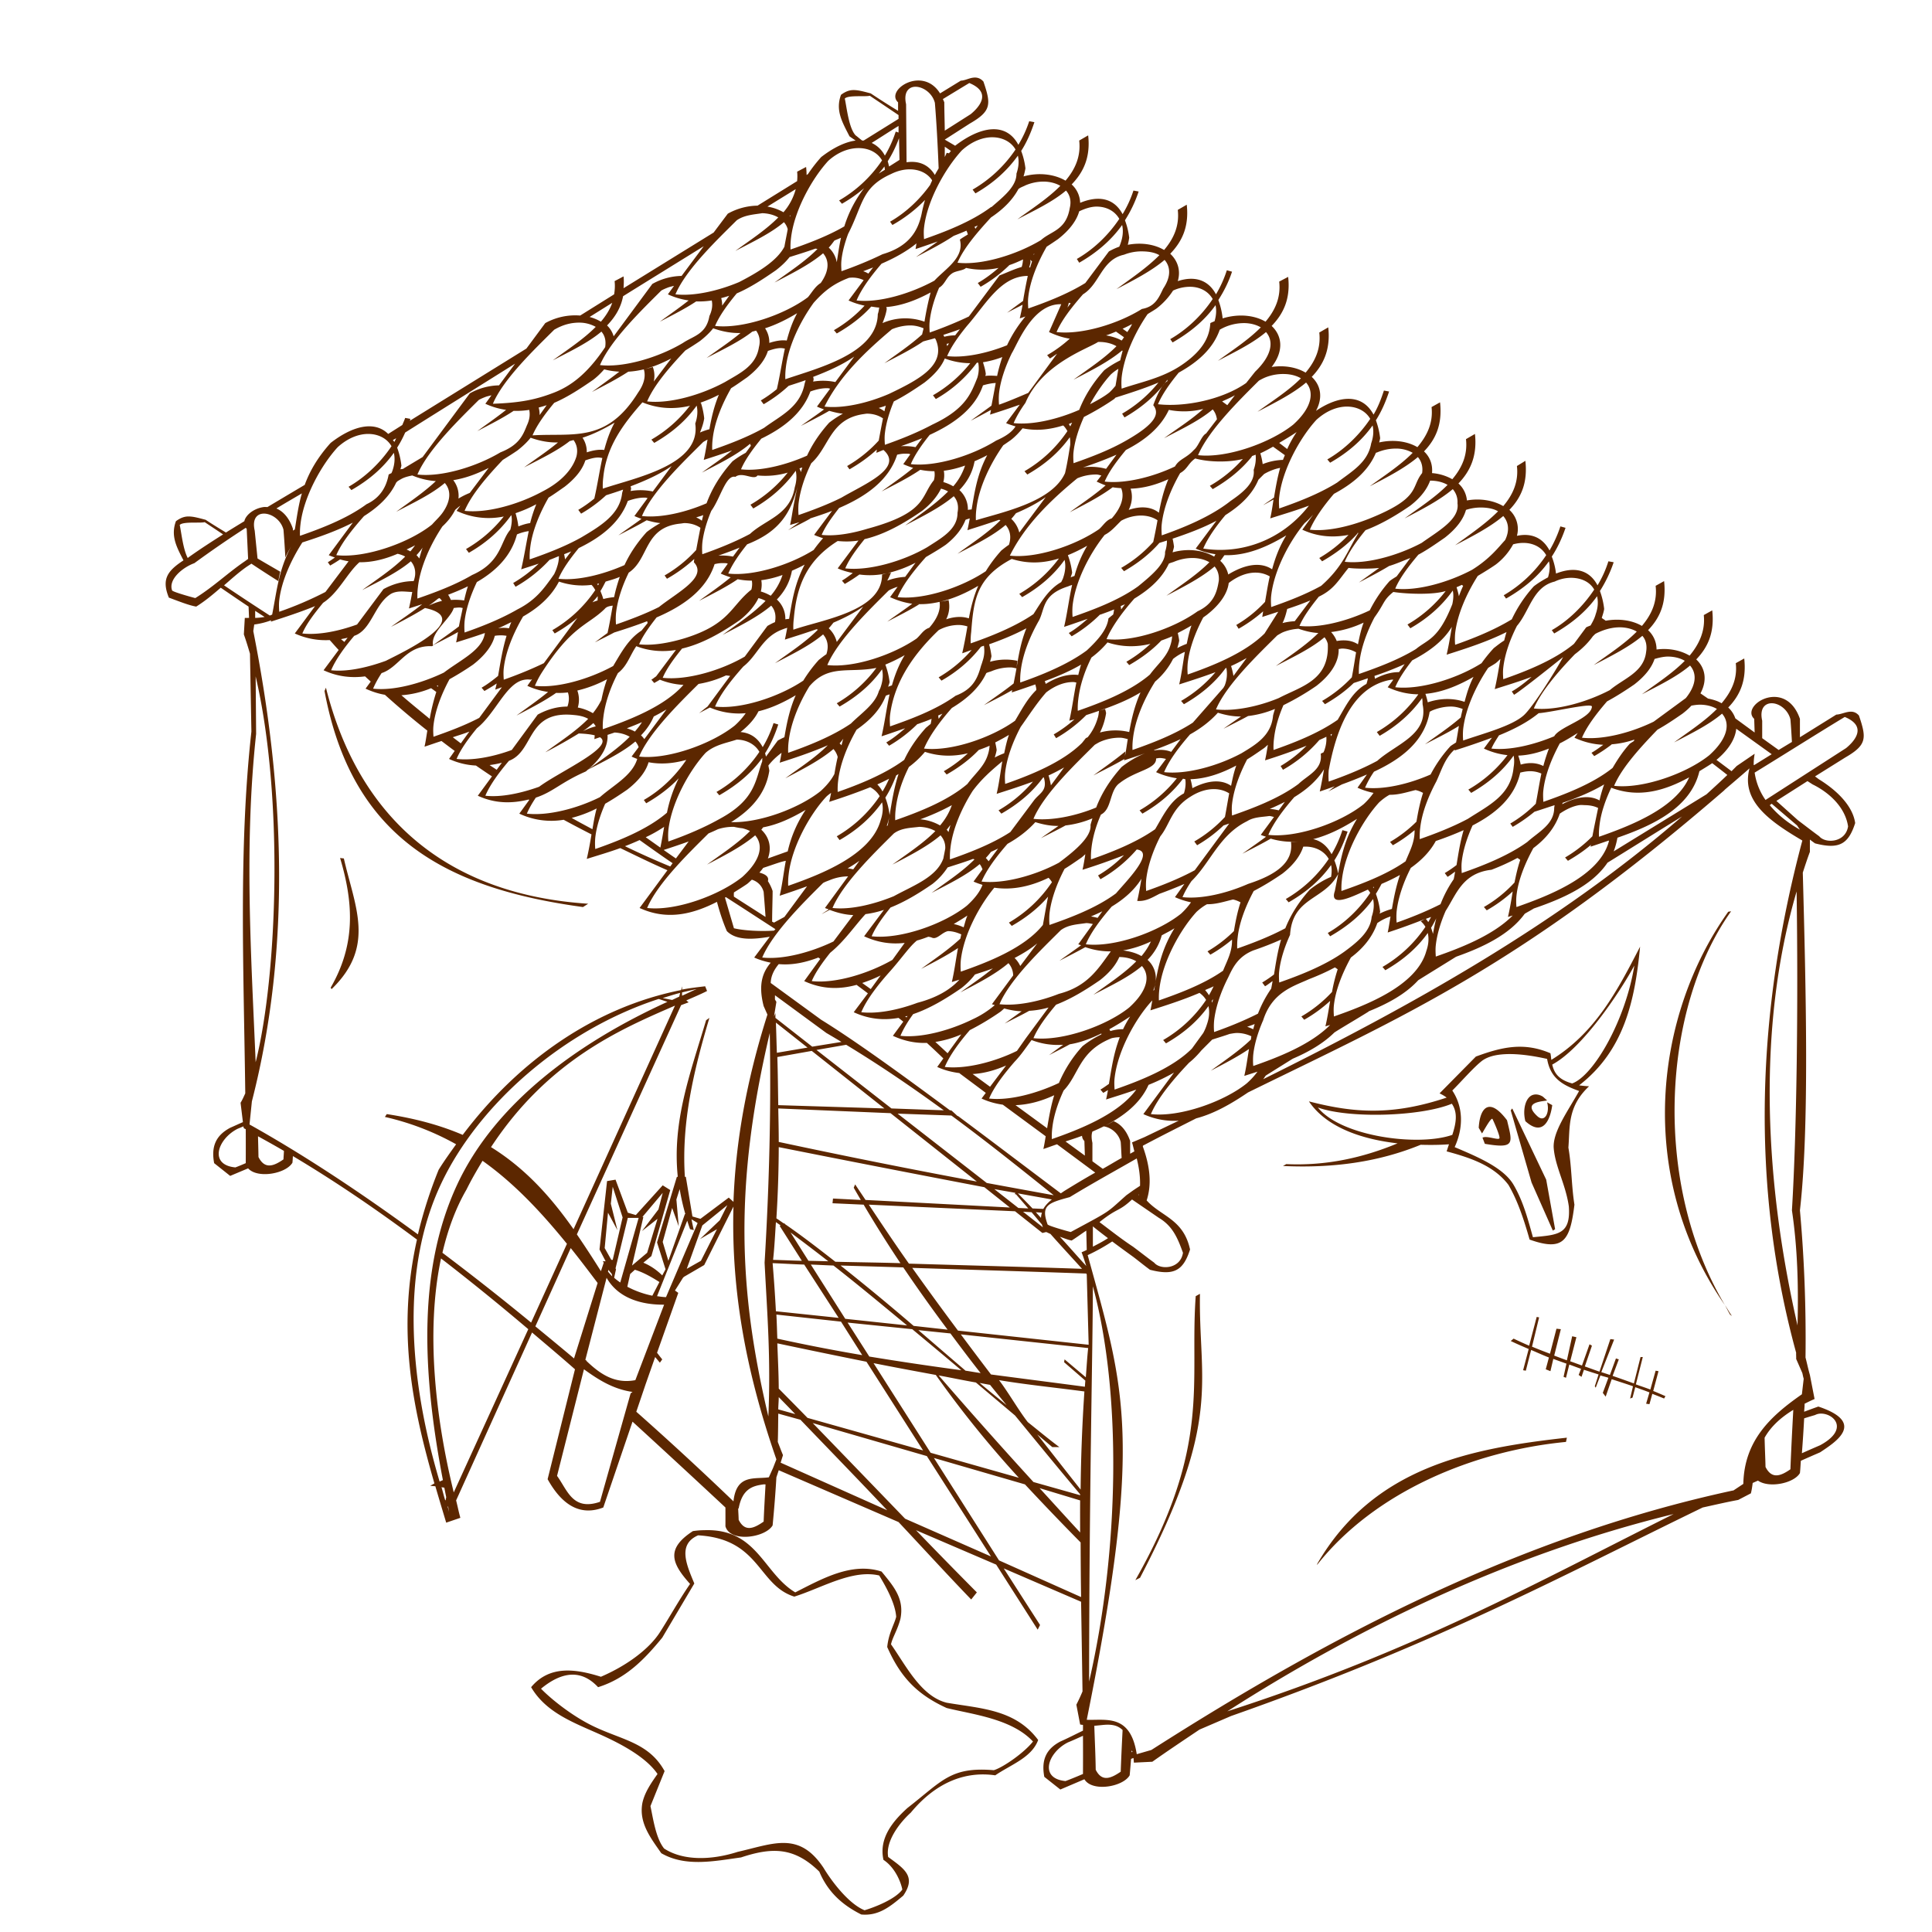 <svg xmlns="http://www.w3.org/2000/svg" viewBox="0 0 128 128" version="1.0"><path d="M64.406 5.156c-.256.048-.502.18-.75.188l-1.375.843c-1.154-1.86-3.664-.218-2.781.594v.563a50.64 50.64 0 01-1.812-1.157c-.476-.124-.773-.206-1.063-.218-.29-.013-.559.055-.906.312-.385 1.038.088 1.818.562 2.75.132.097.271.188.407.281-.702.093-1.489.479-2.282 1.094a9.982 9.982 0 00-.875 1.125l-.093.063a4.983 4.983 0 00-.032-.532l-.594.313c.025.219.017.42 0 .625l-2.624 1.625h-.032a4.181 4.181 0 00-1.937.531l-.938 1.25-5.969 3.688c.014-.247.032-.501 0-.782l-.593.313c.035.308.015.594-.031.875l-2.25 1.406a4.102 4.102 0 00-2.313.5l-1.25 1.688-7.719 4.781c.014-.041.018-.084.032-.125l-.344-.062c-.053.161-.126.31-.188.468l-.937.594c-.902-.893-2.349-.543-3.813.594-.887.988-1.394 1.9-1.718 2.781-.819.485-1.646.978-2.469 1.469-.086-.001-.167-.011-.25 0-.64.086-1.19.517-1.281.937-.408.249-.816.497-1.219.75-.449-.276-.903-.547-1.344-.843-.476-.125-.772-.207-1.063-.219-.29-.013-.559.055-.906.312-.363.981.055 1.727.5 2.594-1.065.699-1.467 1.249-.968 2.469.642.236 1.327.514 1.812.594.623-.39 1.136-.831 1.625-1.25.612.417 1.225.839 1.844 1.25l.031.75c-.098-.003-.176.007-.281 0l-.063 1.093c.144.405.279.844.406 1.281l.094 5.157c-.859 7.702-.507 15.884-.406 23.969-.101.222-.206.457-.312.624l.156 1.282c-.284.121-.563.253-.844.375-.907.485-1.279 1.187-1.062 2.343l1.062.844 1.188-.5c.625.702 2.514.355 2.937-.375.014-.145.02-.291.031-.437 2.857 1.702 5.574 3.564 8.219 5.531-1.348 6.031-.307 11.094 1.156 16.156l-.281.157.344.031c.233.801.475 1.601.718 2.411l.938-.32c-.103-.36-.183-.772-.281-1.154l5.031-11.125c.949.808 1.908 1.611 2.844 2.438L36.281 98c.996 1.792 2.221 2.44 3.688 1.875l1.937-5.687a857.719 857.719 0 016.156 5.687c.001.415.003.835 0 1.245.309 1.1 2.65.76 3.126-.06.103-1.067.188-2.125.25-3.185l.156-.469 7.937 3.434c1.605 1.71 3.185 3.44 4.813 5.13l.375-.47a391.57 391.57 0 01-4.031-4.12L66 103.66l2.75 4.31.156-.31-2.406-3.75 5.125 2.21c.032 1.98.065 3.97.094 5.94-.126.31-.27.61-.407.88l.25 1.31c.058.02.128.02.188.03.004.13-.001.25 0 .38-.501.24-.998.5-1.5.72-.907.48-1.279 1.18-1.062 2.34l1.062.84 1.594-.68c.51.86 2.554.51 3-.26.035-.36.063-.73.094-1.09l.156-.06c.016.1.017.2.031.31l1.219-.06c1.017-.72 2.069-1.42 3.125-2.13l2.093-.9c13.879-4.88 22.078-9.37 31.248-13.815.78-.17 1.56-.354 2.35-.5l.84-.437c.06-.228.09-.459.12-.688l.35-.156c.74.519 2.39.178 2.78-.5.03-.271.04-.543.06-.813.42-.189.84-.371 1.28-.562.95-.643 3.12-1.95-.12-3.031-.32.111-.63.228-.94.343.01-.177.03-.354.03-.531.21-.104.42-.211.66-.312l-.31-1.594c-.11-.379-.19-.773-.29-1.156.04-3.285-.08-6.535-.37-9.75.63-5.508.4-14.519.19-22.376.15-.46.3-.921.47-1.374v-.813c.11.083.22.166.34.25 1.59.412 2.21.061 2.66-1.344-.14-1.015-1.02-2.05-2.41-2.906l-.25-.187 2-1.25c1.44-.831 1.42-1.281.91-2.782-.46-.526-1.01-.079-1.5-.062l-2.41 1.5v-1.219c-.42-1.205-1.23-1.533-1.94-1.437-.91.122-1.63.939-1.09 1.437l.03.906-1.28-.937a1.737 1.737 0 00-.47-.719c.78-.81 1.22-1.787 1.06-3.25l-.56.313c.12 1.049-.3 1.904-.94 2.656-.26-.157-.57-.246-.9-.313l-.5-.343c.48-.897.3-1.708-.28-2.25.78-.811 1.22-1.787 1.06-3.25l-.56.312c.11 1.05-.31 1.936-.94 2.688-.58-.342-1.36-.517-2.19-.407 0-.498-.2-.945-.56-1.281.78-.81 1.22-1.787 1.06-3.25l-.56.312c.12 1.05-.27 1.905-.91 2.657-.62-.366-1.5-.507-2.4-.344-.08-.071-.18-.117-.26-.187.06-.193.13-.381.16-.594a5.065 5.065 0 00-.28-1.188c.36-.568.68-1.217.91-1.906l-.35-.062a7.142 7.142 0 01-.72 1.593c-.57-1.083-1.6-1.238-2.75-.781a4.587 4.587 0 00-.28-1.125c.37-.568.68-1.218.91-1.906l-.34-.094a8.185 8.185 0 01-.72 1.594c-.48-.896-1.26-1.16-2.16-.969a1.712 1.712 0 00-.5-1.719c.78-.81 1.22-1.787 1.06-3.25l-.56.344c.12 1.05-.27 1.905-.906 2.656-.621-.366-1.505-.537-2.406-.375a1.716 1.716 0 00-.563-1.125c.78-.81 1.255-1.818 1.094-3.281l-.594.344c.119 1.05-.269 1.904-.906 2.656a3.256 3.256 0 00-1.344-.406c.053-.561-.133-1.068-.531-1.438.78-.81 1.224-1.787 1.062-3.25l-.562.313c.118 1.05-.301 1.904-.938 2.656-.657-.387-1.573-.524-2.531-.313.021-.094.047-.182.063-.281a5.139 5.139 0 00-.282-1.187c.364-.569.649-1.218.875-1.906l-.343-.063c-.184.558-.387 1.096-.688 1.594-.751-1.405-2.259-1.295-3.812-.25.482-.899.303-1.706-.282-2.25.78-.81 1.256-1.818 1.094-3.281l-.594.343c.119 1.05-.269 1.905-.906 2.657-.594-.351-1.392-.503-2.25-.376.837-1.076.682-2.083 0-2.718.78-.81 1.255-1.787 1.094-3.25l-.594.312c.119 1.05-.269 1.905-.906 2.656-.729-.429-1.776-.545-2.844-.218.002-.011-.002-.021 0-.032a5.154 5.154 0 00-.281-1.187c.364-.568.68-1.186.906-1.875l-.344-.094a7.657 7.657 0 01-.719 1.594c-.539-1.01-1.478-1.221-2.531-.875.212-.714-.016-1.362-.5-1.813.78-.81 1.256-1.786 1.094-3.25l-.594.344c.119 1.05-.269 1.905-.906 2.656-.629-.371-1.492-.516-2.406-.343.041-.153.069-.306.093-.469a4.81 4.81 0 00-.281-1.156 8.481 8.481 0 00.907-1.906l-.344-.063a7.507 7.507 0 01-.719 1.563c-.588-1.101-1.642-1.236-2.813-.75A1.707 1.707 0 0071 12.219c.78-.81 1.255-1.787 1.094-3.25l-.594.343c.119 1.05-.269 1.905-.906 2.657-.708-.417-1.746-.571-2.782-.281a4.44 4.44 0 00.126-.532A4.867 4.867 0 0067.656 10c.364-.568.649-1.218.875-1.906l-.343-.063a7.525 7.525 0 01-.719 1.563c-.815-1.525-2.496-1.237-4.188.062-.226-.139-.46-.269-.687-.406l1.656-1.063c1.444-.83 1.415-1.28.906-2.78-.227-.264-.494-.299-.75-.25zm-.187.344c1.555.642.604 1.643.093 2.063l-1.718 1.093c-.008-.635-.032-1.31-.032-1.875-.027-.079-.063-.147-.093-.218.583-.354 1.166-.71 1.75-1.063zm-3.5.25c.482.034 1.057.436 1.219 1.063.105 1.268.187 2.754.25 4.343-.088.149-.173.287-.25.438-.441-.725-1.107-.951-1.876-.844l-.031-3.844c-.189-.841.206-1.19.688-1.156zm-3.094.594c.639.425 1.271.854 1.906 1.281v.25l-2.312 1.438c-.031-.004-.063.002-.094 0-.152-.107-.289-.237-.437-.344-.457-.48-.594-1.893-.719-2.438.216-.245 1.374-.107 1.656-.187zm1.906 2v.437l-.187-.062a7.707 7.707 0 01-.719 1.593 1.892 1.892 0 00-.875-.843c.597-.37 1.183-.76 1.781-1.125zm6.25.75c.652.013 1.212.309 1.5.812a8.645 8.645 0 01-2.843 2.656l.187.25c1.168-.668 2.096-1.496 2.813-2.5.078.343.064.732-.094 1.188.008.852-.858 1.528-1.656 2.219h-.032c-1.33.996-3.134 1.669-4.437 2.125-.014-.243-.029-.491 0-.75.2-1.812 1.416-3.949 2.5-5.125.674-.612 1.41-.888 2.062-.875zm-6.219.062l.032 1.438-.688.437c-.033-.118-.054-.237-.094-.343.3-.469.547-.984.75-1.532zm3.032.563c.136.095.27.185.406.281-.04.052-.084.104-.125.156l-.156-.031c-.033.099-.087.187-.125.281-.004-.222.003-.471 0-.687zm-5.656.094c.652.012 1.211.308 1.5.812a8.656 8.656 0 01-2.844 2.656l.187.219a9.65 9.65 0 001.469-1.031A8.033 8.033 0 0055.938 15c-1.176.683-2.533 1.171-3.563 1.531a4.558 4.558 0 01.031-.75c.2-1.811 1.386-3.949 2.469-5.125.675-.611 1.41-.857 2.063-.844zm1.656 1.218c.015.067.023.149.031.219a6.188 6.188 0 00-.406.25c.13-.154.257-.304.375-.469zm1.718.188c.617.012 1.141.265 1.438.719-.004.008.004.022 0 .031-.041.092-.088.19-.125.281-.723 1.014-1.651 1.862-2.656 2.438l.156.218a9.378 9.378 0 002.156-1.656c-.08.3-.162.61-.219.906-.245 1.171-.857 2.179-2.593 2.688-.949.463-1.923.846-2.719 1.125-.014-.243-.029-.491 0-.75.061-.552.225-1.143.438-1.719.999-1.941.87-3.08 2.843-3.969.436-.219.88-.32 1.281-.312zm8.876.812c.404.011.773.112 1.062.281-.842.853-1.946 1.558-2.844 2.219 1.17-.611 2.35-1.169 3.219-1.906.26.297.364.687.25 1.156-.246 1.488-1.243 1.522-1.906 2.125-1.59.957-3.92 1.684-5.531 1.5.406-.963 1.308-2.014 2.218-3 .754-.505 1.399-1.108 1.813-1.875.131-.119.314-.167.469-.25a3.058 3.058 0 011.25-.25zm-16.469.5a3.832 3.832 0 01-.813 1.531 3.138 3.138 0 00-1.062-.374c.625-.387 1.249-.771 1.875-1.157zm19.969 1.157c.652.012 1.18.308 1.468.812-.742 1.112-1.735 2.04-2.812 2.656l.156.25c1.168-.668 2.128-1.496 2.844-2.5.078.343.064.732-.094 1.188-.023.083-.064.169-.094.25-.231.078-.46.187-.687.312l-1.563 2.094c-1.232.763-2.675 1.301-3.781 1.688-.014-.243-.029-.492 0-.75.121-1.094.619-2.297 1.219-3.344.257-.164.499-.327.75-.5.81-.63 1.245-1.268 1.406-1.844.408-.191.811-.32 1.188-.312zm-22.188.437c.404.011.773.111 1.062.281-.841.852-1.945 1.557-2.843 2.219 1.17-.611 2.349-1.169 3.219-1.906.118.135.208.296.25.469-.068.385-.151.769-.219 1.156-.469.901-1.634 1.642-3 2.344-1.397.591-3.016.949-4.219.812.7-1.658 2.807-3.655 4.062-4.906.51-.349 1.104-.378 1.688-.469zm1.875.125c-.008.032-.024.062-.031.094l-.032-.032.063-.062zm12.406.688l-.156.218c-.024-.043-.036-.084-.063-.125.071-.035.15-.057.219-.093zm-.75.343c.04.082.065.164.094.25-.17.111-.36.211-.531.344.321 1.201-.97 1.937-1.688 2.719-1.569.857-3.655 1.484-5.156 1.312.325-.769.955-1.626 1.656-2.437.844-.364 1.643-.8 2.313-1.344-.025.126-.033.249-.063.375.464-.148.964-.33 1.469-.5-.493.365-.988.7-1.437 1.031.877-.458 1.746-.901 2.5-1.406.282-.109.566-.221.843-.344zm-8.312.469c-.124.543-.193 1.085-.281 1.625a1.707 1.707 0 00-.532-.969c.139-.144.258-.311.375-.468.146-.066.296-.118.438-.188zm-9.094.562l-1.469 1.969a4.088 4.088 0 00-1.937.531l-2.563 3.469a1.617 1.617 0 00-.437-.719c.52-.54.912-1.153 1.062-1.937 1.779-1.109 3.564-2.206 5.344-3.313zm7.406.157c.037.018.091.011.125.031-.842.852-1.945 1.557-2.844 2.219 1.171-.611 2.35-1.201 3.219-1.938.401.458.434 1.136-.156 1.969-.37.227-.574.613-.844.938-1.54 1.159-4.311 2.116-6.156 1.906.288-.682.834-1.431 1.437-2.156.898-.385 1.765-.959 2.594-1.532.383-.297.683-.586.906-.875.556-.175 1.131-.35 1.719-.562zm21.719.187c.404.011.773.08 1.062.25-.841.852-1.945 1.589-2.843 2.25 1.17-.611 2.318-1.2 3.187-1.937.39.445.448 1.102-.094 1.906-.278.573-.52 1.192-1.406 1.344-1.591.996-4 1.72-5.656 1.531.338-.801 1.013-1.657 1.75-2.5 1.126-.688 1.221-2.296 2.719-2.625a3.15 3.15 0 011.281-.219zm-7.219.156c-.009.023-.022.041-.031.063-.012-.008-.019-.023-.031-.031.021-.011.042-.02.062-.032zm-.75.376c-.02.161-.03.318-.093.5-.456.125-.994.377-1.469.562l-2.031 2.719c-.909.433-1.833.796-2.594 1.062-.014-.242-.029-.491 0-.75.078-.712.307-1.484.625-2.219.396-.238.462-.673.843-.937.242-.188.76-.189.938-.375a5.056 5.056 0 002.156 0c-.433.38-.902.729-1.375 1l.188.25a9.11 9.11 0 001.906-1.438c.312-.102.603-.233.906-.374zm.469.031c.042.031.083.063.125.093-.039.136-.087.273-.125.407h-.062c.03-.125.073-.243.093-.375-.005-.047-.024-.083-.031-.125zm-10.406.5l-.313.406a1.535 1.535 0 00-.343-.156c.222-.08.433-.164.656-.25zm10.187.562c.021-.003.042.004.063 0a31.449 31.449 0 00-.313 1.657c-.367.263-.728.534-1.062.781.349-.183.692-.352 1.031-.531-.052.301-.117.602-.188.906.118-.038.254-.087.376-.125a8.586 8.586 0 00-1.219 1.906c-1.342.537-2.829.849-3.969.719.27-.639.757-1.319 1.312-2 1.228-1.4 2.2-3.26 3.969-3.313zm-11.781.125c.385-.045.698.023.969.156l-1 1.344c.359.166.709.269 1.062.344a8.652 8.652 0 01-2.031 1.625l.188.219c.89-.51 1.657-1.088 2.281-1.782.173.02.36.062.531.063-.022.144-.038.278-.094.437-.037 2.619-4.018 3.586-6.125 4.313a4.558 4.558 0 01.031-.75c.162-1.464.969-3.103 1.844-4.313.724-.813 1.353-1.281 2.344-1.656zm-11.594.532l-.406.562c.463.214.923.341 1.375.406-.641.509-1.31.967-1.906 1.406.842-.439 1.682-.863 2.406-1.343.342.013.697-.01 1.031-.063.064.3.031.642-.156 1.032-.207 1.221-1.083 1.326-1.75 1.781-1.589.95-3.896 1.652-5.5 1.469.7-1.658 2.807-3.687 4.062-4.938.143-.082.262-.129.407-.188.144-.058.292-.086.437-.124zM78.875 19c.652.013 1.181.309 1.469.812-.743 1.112-1.736 2.04-2.813 2.657l.157.219c1.168-.669 2.127-1.465 2.843-2.469.071.308.054.665-.062 1.062-.094.043-.188.074-.281.125-.043.637-.235 1.656-1.907 2.782-1.291.875-2.764 1.141-3.969 1.562a4.47 4.47 0 010-.75c.155-1.397.891-2.993 1.719-4.188.199-.129.399-.24.594-.374a4.707 4.707 0 001.094-1.188 2.7 2.7 0 011.156-.25zm-17.219.375a19.777 19.777 0 00-.406 1.937 3.772 3.772 0 00-2.781.094c.12-.297.229-.596.281-.937-.005-.045-.025-.082-.031-.125 1.019-.085 1.997-.459 2.937-.969zm-13.344.219l-.468.656a1.646 1.646 0 00-.063-.5c.18-.048.355-.094.531-.156zm-7.75.468c-.161.458-.424.867-.75 1.25a3.01 3.01 0 00-.75-.312l1.5-.938zm30.25 0c.045.003.082.026.126.032l-.219.281a2.17 2.17 0 00.093-.313zm-.5.094L69.5 22c.47.217.918.37 1.375.438a8.649 8.649 0 01-1.5 1.093l.187.219c.165-.094.313-.213.469-.312l-1.906 2.593c-.69.295-1.36.579-1.937.781a4.268 4.268 0 010-.75c.094-.855.424-1.791.843-2.656.373-.591 1.371-3.31 3.281-3.25zm-17.5.594c-.336.623-.529 1.221-.687 1.812-.353-.047-.742.024-1.156.157a1.67 1.67 0 00-.281-.969c.734-.236 1.435-.587 2.124-1zm-14.406.625a2.23 2.23 0 011.063.281c-.842.852-1.946 1.557-2.844 2.219 1.17-.611 2.35-1.169 3.219-1.906.236.27.316.616.25 1.031-1.192 1.785-2.29 2.592-3.438 3.031-1.153.441-2.173.655-4 .719.7-1.658 2.808-3.655 4.063-4.906.142-.082.293-.16.437-.219a3.064 3.064 0 011.25-.25zm44.063.031c.404.011.773.112 1.062.282-.842.852-1.945 1.557-2.843 2.218 1.17-.611 2.318-1.169 3.187-1.906.502.573.448 1.502-.719 2.625l-.594.75c-1.569 1.1-4.069 1.609-5.843 1.406.279-.662.793-1.388 1.375-2.093 1.233-.683 2.264-1.559 2.718-2.844a3.202 3.202 0 011.657-.438zM75 21.469c-.078.186-.203.356-.312.531l-.313-.219c.21-.099.42-.199.625-.312zm-14.625.093c.303.009.568.088.813.188-.025.136-.068.27-.094.406-.788.715-1.714 1.327-2.5 1.906.907-.473 1.801-.919 2.562-1.437.246-.078.522-.135.782-.219.017.033.048.058.062.094.711 1.705-1.134 2.654-3.094 3.594-1.417.614-3.052.984-4.281.844 1.025-2.061 2.756-3.679 4.469-5.126.433-.176.877-.26 1.281-.25zm-13.125.188c.609.22 1.224.33 1.812.312-.733.612-1.555 1.145-2.25 1.657 1.091-.57 2.184-1.085 3.032-1.75.083-.015.167-.044.25-.063.212.291.3.659.187 1.094-.189 1.234-1.24 1.717-2.25 2.312-1.567.852-3.662 1.452-5.156 1.282.458-1.085 1.505-2.297 2.531-3.375.33-.205.649-.404.969-.625.369-.287.654-.564.875-.844zm16.344.062l-.313.407a2.758 2.758 0 00-.719.093c-.021-.043-.039-.081-.062-.124.365-.123.727-.234 1.094-.376zm10.344.157l.531.375c-.055.072-.097.149-.157.218-.292-.172-.65-.269-1.031-.343.221-.068.438-.161.657-.25zm-1.188.687c.464-.012.894.09 1.219.282-.842.852-1.946 1.557-2.844 2.218 1.17-.611 2.35-1.2 3.219-1.937.009.011.022.019.031.031-.053.207-.115.42-.156.625a6.467 6.467 0 00-1.063.656c-.833.93-1.329 1.794-1.656 2.625-1.425.622-3.106 1.017-4.344.875.18-.425.456-.89.782-1.343 1.102-2.601 4.156-3.591 4.812-4.032zm-9.875.094l-.125.188c-.002-.054-.024-.104-.031-.157.054-.009.103-.021.156-.031zm-11.125.312c.087.002.167.02.25.032-.195.901-.326 1.789-.531 2.687a8.45 8.45 0 01-1.063.75l.188.25a9.099 9.099 0 001.656-1.219c.369-.119.741-.237 1.125-.374a2.61 2.61 0 01-.063.218c-.291 1.584-1.613 2.137-2.687 2.938-1.146.647-2.442 1.12-3.437 1.468a4.348 4.348 0 01.031-.75c.121-1.093.619-2.296 1.219-3.343.363-.222.711-.477 1.062-.719.778-.606 1.2-1.193 1.375-1.75.301-.102.596-.193.875-.188zm4.844.563l-1.25 1.687a3.911 3.911 0 00-1.469-.031c.01-.052.023-.102.031-.156-.007-.058-.023-.102-.031-.156.955-.366 1.915-.783 2.719-1.344zm9.812.031c-.142.424-.257.837-.344 1.25-.25-.015-.514-.035-.781 0 .008-.043.025-.081.031-.125-.035-.3-.118-.545-.187-.781a6.394 6.394 0 001.281-.344zm-21.937.094l-1.157 1.531a1.668 1.668 0 00-.062-.969c-.198.07-.393.105-.594.157.124.414.048.934-.375 1.531-2.097 3.373-4.288 2.677-7 2.844.288-.682.834-1.431 1.438-2.156.897-.385 1.764-.959 2.593-1.532.294-.228.521-.464.719-.687.336.093.672.137 1 .156-.615.48-1.243.924-1.812 1.344.842-.44 1.673-.864 2.406-1.344a5.707 5.707 0 001.031-.156c.623-.158 1.217-.409 1.813-.719zm18.125 0a4.86 4.86 0 001.687.312 8.661 8.661 0 01-2.469 2.126l.188.25a8.678 8.678 0 002.719-2.407c.03-.002.063.003.093 0a2.1 2.1 0 01-.062 1c-.417 1.031-.769 2.063-2.969 3.094-1.078.576-2.234 1.021-3.156 1.344-.014-.243-.029-.491 0-.75.075-.68.299-1.422.594-2.125.701-.353 1.372-.795 2.031-1.25.705-.549 1.139-1.085 1.344-1.594zm-28.469.344l-1.063 1.437a4.091 4.091 0 00-1.937.531L28 30.281l-1.25.75-.031.031c-.062.015-.126.013-.188.032.018-.084.049-.163.063-.25a5.11 5.11 0 00-.282-1.188c.199-.31.377-.648.532-1 2.423-1.526 4.853-3.039 7.281-4.562zm39.969.344c-.064.375-.123.75-.188 1.124-.124.142-.244.29-.406.438-.351.283-.807.531-1.281.781.42-.767.904-1.458 1.375-1.969a2.92 2.92 0 01.5-.374zm11.031.343c.404.011.773.112 1.063.281-.842.853-1.977 1.558-2.876 2.219 1.171-.611 2.35-1.2 3.219-1.937.521.594.453 1.602-.843 2.781-1.503 1.211-4.406 2.249-6.313 2.031.7-1.658 2.776-3.686 4.031-4.937.143-.082.293-.16.438-.219a3.15 3.15 0 011.281-.219zm-7.781.375c.006.029-.005.065 0 .094a.93.93 0 00-.188.156c-.401.432-.74 1.419-.75 1.438.464.581.092 1.252-1.687 2.281-1.189.701-2.546 1.196-3.594 1.563-.014-.243-.029-.492 0-.75.083-.749.345-1.545.687-2.313.68-.347 1.362-.746 2-1.187.026-.02.044-.042.063-.063.01-.011.019-.021.031-.031.899-.288 1.881-.592 2.844-1a8.66 8.66 0 01-2.406 2.062l.156.25c1.07-.612 1.963-1.357 2.656-2.25.064-.081.128-.166.188-.25zm-11.375.219c-.092.499-.186 1.001-.281 1.5-.475.349-.944.682-1.376 1 .459-.24.908-.476 1.344-.719-.021.105-.038.208-.062.313a67.788 67.788 0 001.968-.657l-.906 1.219c.209.097.419.154.625.219-.244.396-.712.691-1.281.938-1.591.996-4 1.751-5.656 1.562.259-.614.722-1.282 1.25-1.938 1.579-.725 2.99-1.714 3.531-3.281.287-.085.572-.147.844-.156zm-11.125.344c.056.001.101.026.156.031l-.875 1.188c.159.073.311.131.469.187-.523.391-1.055.743-1.532 1.094.644-.336 1.288-.658 1.876-1 .309.085.602.163.906.187a7.085 7.085 0 00-.906.594c-.692.771-1.145 1.487-1.469 2.188-1.438.637-3.12 1.049-4.375.906.273-.646.78-1.343 1.344-2.032 1.457-.706 2.723-1.671 3.25-3.124.393-.143.79-.229 1.156-.219zm-7.219.437c-.326.79-.49 1.528-.625 2.282a4.186 4.186 0 00-.625.218c.12-.297.229-.596.281-.937a5.173 5.173 0 00-.218-1.031c-.019.006-.044-.007-.063 0a9.07 9.07 0 001.25-.532zm-15.063.032l-.406.562c.463.214.923.341 1.375.406-.641.509-1.309.967-1.906 1.406.842-.439 1.683-.863 2.406-1.343.342.013.698-.01 1.031-.063.065.3.031.642-.156 1.032-.259.647-.515 1.296-1.75 1.781-1.589.95-3.896 1.652-5.5 1.469.7-1.658 2.808-3.687 4.063-4.938.142-.082.261-.129.406-.188.145-.058.293-.086.437-.124zm49.25 0l-.5.656-.343-.25c.283-.127.569-.252.843-.406zm-39.25.468c1.09.449 2.167.465 3.188.219-.022.005-.041.026-.062.031a8.67 8.67 0 01-2.532 2.219l.188.219c1.168-.669 2.096-1.465 2.812-2.469.079.343.064.732-.094 1.187.405 2.766-4.007 3.589-6.124 4.313a4.348 4.348 0 01.031-.75c.202-2.038 1.32-3.527 2.593-4.969zm-6.343.188l-.469.656a1.677 1.677 0 00-.062-.5c.179-.048.354-.094.531-.156zm22.469.031a8.934 8.934 0 00-.094.375 1.655 1.655 0 00-.375-.219c.155-.055.315-.09.469-.156zm30.593.063c.652.012 1.212.308 1.5.812-.742 1.112-1.766 2.071-2.843 2.688l.187.218c1.168-.668 2.096-1.465 2.813-2.468.078.342.064.731-.094 1.187-.218 1.273-1.283 1.852-2.25 2.594-1.244.783-2.72 1.325-3.844 1.719-.014-.243-.029-.492 0-.75.2-1.812 1.385-3.949 2.469-5.126.674-.611 1.41-.887 2.062-.874zm-9.562.156c-.803.734-1.792 1.346-2.594 1.937 1.17-.611 2.35-1.169 3.219-1.906.156.178.248.411.281.656l-.719.938c-.31.156-.501.852-.812 1.093-.497.554-.956.58-1.25 1.094-1.493.71-3.319 1.153-4.656 1 .283-.671.814-1.379 1.406-2.094 1.241-.634 2.288-1.469 2.844-2.656a5.2 5.2 0 002.281-.062zm-22.25.312c.392.008.745.117 1.031.313-.099.488-.192.982-.281 1.469a8.664 8.664 0 01-2.094 1.687l.156.219c.682-.39 1.28-.82 1.813-1.313-.015.073-.015.146-.032.219-.051.026.52-.216.469-.188 1.37 1.201-1.284 2.275-2.781 3.157-.987.493-2.012.865-2.844 1.156a4.47 4.47 0 010-.75c.097-.872.412-1.808.844-2.687 1.196-1.065 1.235-2.918 3.438-3.25.095-.01.189-.034.281-.032zM40.719 28c-.337.623-.53 1.221-.688 1.812-.353-.047-.742.024-1.156.157a1.664 1.664 0 00-.281-.969c.734-.236 1.435-.587 2.125-1zm30.312 0c-.044.081-.077.171-.125.25-.03-.057-.061-.104-.094-.156.075-.028.145-.064.219-.094zm-.593.188c.116.105.202.237.281.374a8.67 8.67 0 01-2.844 2.657l.187.219c1.169-.669 2.097-1.465 2.813-2.469.033.143.036.307.031.469-.001.01.002.021 0 .031-.102.626-.197 1.243-.344 1.875-.857 1.903-4.05 2.564-5.906 3.125a4.45 4.45 0 01.032-.75c.157-1.427.932-3.017 1.781-4.219.168-.111.334-.229.5-.344.331-.257.57-.529.781-.781.926.195 1.816.083 2.688-.187zm15.468.437c-.259.387-.46.755-.625 1.125l-.531-.406c.388-.233.782-.462 1.156-.719zm-61.468.125c.652.013 1.211.309 1.5.812-.743 1.112-1.767 2.072-2.844 2.688l.187.219c1.168-.669 2.097-1.465 2.813-2.469.078.343.064.732-.094 1.188-.015.056-.044.101-.062.156-.063.03-.126.059-.188.094-.161.875-.601 1.564-1.469 1.968-1.327.983-3.114 1.642-4.406 2.094a4.558 4.558 0 01.031-.75c.2-1.811 1.386-3.949 2.469-5.125.675-.612 1.41-.888 2.063-.875zm10.718.25c.61.22 1.224.33 1.813.312-.733.612-1.555 1.145-2.25 1.657 1.09-.57 2.183-1.085 3.031-1.75.084-.015.167-.044.25-.063.212.291.3.659.188 1.094-.25.823-.976 1.662-2.25 2.312-1.567.852-3.663 1.452-5.157 1.282.459-1.085 1.505-2.297 2.531-3.375.331-.205.649-.404.969-.625.369-.287.654-.564.875-.844zm-8.906.031c-.045.081-.077.171-.125.25-.026-.049-.066-.079-.094-.125.071-.044.148-.08.219-.125zm34.844 0l-.438.594a3.846 3.846 0 00-.968-.063c.467-.166.94-.337 1.406-.531zm-14.219.094c-.074.438-.147.901-.25 1.344a59.636 59.636 0 001.875-.625c-.666.536-1.376 1.008-2 1.468 1.17-.611 2.318-1.169 3.188-1.906.031.037.035.088.062.125l-.344.469a6.274 6.274 0 00-.875.562c-.887.99-1.394 1.901-1.719 2.782-1.417.614-3.052.984-4.281.844.7-1.658 2.808-3.656 4.063-4.907.099-.057.187-.11.281-.156zm37.469.469l.781.562c-.04.103-.089.211-.125.313a3.922 3.922 0 00-1.344.281 4.4 4.4 0 00-.156-.719c.286-.126.565-.283.844-.437zm8.187.125a2.23 2.23 0 011.063.281c-.842.852-1.946 1.557-2.844 2.219 1.17-.611 2.318-1.201 3.188-1.938.236.27.347.648.281 1.063-.766.942-.041 1.635-3.531 3.031-1.327.522-2.785.847-3.907.719.316-.749.915-1.583 1.594-2.375 1.22-.654 2.276-1.501 2.781-2.719.031-.013.062-.018.094-.031a3.205 3.205 0 011.281-.25zm-32.719.343c.125-.009.255-.003.376 0 .045.002.083.023.124.032l-.468.656c.216.1.442.183.656.25-.69.575-1.442 1.082-2.094 1.562.9-.47 1.797-.915 2.563-1.437.323.066.621.093.937.094.032.183.025.377-.031.593-.89 1.073-.441 2.146-4.406 3.219-1.063.324-2.158.506-3.031.407.237-.562.685-1.181 1.156-1.782 1.739-.749 3.29-1.806 3.844-3.531a2.68 2.68 0 01.374-.063zm14.157.063l-.688.937a3.727 3.727 0 00-1.531-.093 24.19 24.19 0 002.219-.844zm9.219 0c.031.299.006.62-.126 1-.002.01.003.022 0 .031.088.777-.628 1.42-1.531 2.032-1.342 1.066-3.206 1.806-4.562 2.281-.014-.243-.029-.491 0-.75.122-1.102.612-2.322 1.219-3.375.491-.272.53-.648 1-.969.931.259 2.277.263 3.156.031a8.672 8.672 0 01-2.188 1.782l.188.218c1.043-.597 1.908-1.298 2.594-2.156.004-.006-.005-.025 0-.031.083-.03.166-.061.25-.094zm-17.782.031c-.667 1.261-.836 2.429-1.031 3.594-.084.012-.165.014-.25.031a1.711 1.711 0 00-.563-1.312c.507-.526.852-1.121 1-1.875.002-.01-.001-.022 0-.032.283-.128.568-.251.844-.406zm-25.75.156c.087.002.167.02.25.032-.195.901-.325 1.789-.531 2.687a8.378 8.378 0 01-1.063.75l.188.25a9.099 9.099 0 001.656-1.219c.37-.119.742-.237 1.125-.374a3.037 3.037 0 01-.062.218c-.142 1.41-1.406 2.179-2.688 2.938-1.145.647-2.442 1.12-3.437 1.468a4.45 4.45 0 01.031-.75c.121-1.093.619-2.296 1.219-3.343.363-.222.711-.477 1.062-.719.779-.606 1.2-1.193 1.375-1.75.302-.102.596-.193.875-.188zm24.282.532a3.964 3.964 0 01-.782 1.375 2.961 2.961 0 00-.656-.281c.066-.266.073-.512.031-.75.473-.056.95-.18 1.407-.344zm-19.438.031l-1.25 1.687a3.911 3.911 0 00-1.469-.031c.01-.052.023-.102.031-.156-.006-.058-.022-.102-.031-.156.955-.366 1.915-.783 2.719-1.344zm8.656.094c-.036.107-.062.207-.094.312-.024-.088-.065-.168-.093-.25.062-.025.125-.035.187-.062zM32.375 31l-1.25 1.656a5.193 5.193 0 00-.75.375 1.698 1.698 0 00-.344-1.219c.804-.129 1.585-.417 2.344-.812zm52.437 0c-.187.67-.298 1.314-.406 1.969-.24.17-.496.336-.718.5.235-.123.455-.253.687-.375-.068.411-.122.833-.219 1.25.792-.253 1.69-.514 2.563-.844-1.822 2.335-4.524 3.233-7 2.844.295-.699.846-1.477 1.469-2.219.954-.604 1.766-1.333 2.187-2.344l.375-.375a3.5 3.5 0 01.438-.218c.207-.085.418-.154.624-.188zm-32.093.188c.072.316.063.682-.063 1.093-.303 1.855-1.927 2.125-2.968 3.094-1.079.576-2.235 1.021-3.157 1.344a4.471 4.471 0 010-.75c.075-.68.299-1.422.594-2.125.6-.812.964-2.418 1.594-2.25.473-.369 1.229.261 1.469-.094a5.27 5.27 0 002-.188 8.675 8.675 0 01-2.469 2.126l.187.25c1.168-.669 2.097-1.497 2.813-2.5zm19.937.25c.113.003.206.045.313.062l-.313.406c.199.092.397.186.594.25-.76.666-1.632 1.234-2.375 1.782 1.021-.534 2.027-1.044 2.844-1.657.185.04.379.045.562.063.211.512.076 1.208-.625 2-.383.119-.566.482-.844.718-1.576 1.082-4.153 1.951-5.906 1.75 1.021-2.061 2.746-3.708 4.469-5.124a3.205 3.205 0 011.281-.25zm-45.344.062a4.877 4.877 0 001.563.375c-.812.766-1.797 1.421-2.625 2.031 1.17-.611 2.35-1.169 3.219-1.906.38.434.433 1.069-.063 1.844-.212.343-.517.606-.781.906-1.503 1.211-4.437 2.249-6.344 2.031.346-.818 1.057-1.704 1.813-2.562l.031-.031c.908-.575 1.69-1.282 2.125-2.219l.094-.094c.142-.082.261-.16.406-.219.185-.075.377-.114.562-.156zm50.094.25c-.319.757-.489 1.496-.625 2.219-.531-.419-1.237-.443-2-.188.248-.509.258-.991.125-1.406.86-.023 1.695-.258 2.5-.625zm17.344.094c.44-.002.846.098 1.156.281-.842.852-1.945 1.557-2.844 2.219 1.171-.611 2.319-1.201 3.188-1.938.212.243.339.577.312.938.157 1.06-1.259 1.826-2.374 2.625-1.559.83-3.624 1.418-5.094 1.25.279-.663.793-1.388 1.375-2.094 1.025-.385 2.03-.977 2.969-1.625.731-.569 1.117-1.127 1.312-1.656zm-41.844.094a32.79 32.79 0 00-.375 1.812c-.058.34-.107.685-.187 1.031.194-.062.42-.123.625-.187-.254.18-.517.359-.75.531.488-.255.975-.491 1.437-.75.012-.007.019-.024.032-.031.478-.156.955-.309 1.437-.5l-1.187 1.594c.2.092.394.156.593.218a9.63 9.63 0 00-.625.782c-1.591.996-4 1.751-5.656 1.562.259-.614.722-1.282 1.25-1.938 2.119-.832 2.952-2.067 3.406-4.124zm9.438.437c.178.047.324.103.468.187-.841.853-1.945 1.589-2.843 2.25 1.17-.611 2.349-1.2 3.219-1.937.248.284.339.652.25 1.094.01 1.099-1.046 1.665-2 2.281-1.587.928-3.859 1.586-5.438 1.406.263-.621.745-1.274 1.281-1.937 1.339-.313 2.613-1.046 3.813-1.875.629-.49 1.024-1.005 1.25-1.469zM20 32.688c-.237.811-.336 1.615-.469 2.406-.008.004-.023-.004-.031 0-.033.017-.063.044-.094.062v-.125c-.256-.739-.656-1.16-1.094-1.343.571-.351 1.124-.667 1.688-1zm49.281.25l-1.75 2.343a1.842 1.842 0 00-.531-.906c.113-.117.213-.25.312-.375.701-.298 1.376-.641 1.969-1.062zm-26.531.031c.056.001.101.026.156.031l-.875 1.188c.159.073.311.131.469.187-.523.391-1.055.743-1.531 1.094.643-.336 1.287-.658 1.875-1 .309.085.602.163.906.187a7.085 7.085 0 00-.906.594c-.692.771-1.145 1.487-1.469 2.188-1.438.637-3.12 1.049-4.375.906.273-.646.78-1.343 1.344-2.032 1.458-.706 2.724-1.671 3.25-3.124.393-.143.79-.229 1.156-.219zm-7.219.437a8.983 8.983 0 00-.406 1.25c-.252.032-.51.115-.781.219a5.313 5.313 0 00-.188-.875 9.045 9.045 0 001.375-.594zM30.5 33.5l-.25.344a4.969 4.969 0 003.125.375 8.671 8.671 0 01-2.5 2.156l.187.25c1.169-.669 2.097-1.496 2.813-2.5.065.283.029.611-.063.969-.668.76-.568 2.137-2.531 3-1.189.701-2.577 1.196-3.625 1.562a4.454 4.454 0 01.032-.75c.147-1.337.84-2.857 1.624-4.031.4-.367.668-.744.844-1.094.117-.105.225-.195.344-.281zm67.688.125c.404.011.773.08 1.062.25-.842.852-1.946 1.588-2.844 2.25 1.17-.611 2.319-1.2 3.188-1.937.335.383.446.936.125 1.593-.432.464-.988 1.221-2.188 1.969-1.558.829-3.624 1.418-5.093 1.25.301-.714.891-1.492 1.531-2.25.603-.324 1.179-.731 1.75-1.125.813-.632 1.247-1.266 1.406-1.844a3.148 3.148 0 011.063-.156zm-80.626.406c.484.038 1.058.437 1.219 1.063.041.487.087 1.178.125 1.844.104-.258.261-.514.406-.782-.864 1.607-.982 3.067-1.281 4.563-.054.021-.098.044-.156.062a184.812 184.812 0 01-3.031-2c.471-.408.912-.809 1.437-1.187.119-.086.253-.165.375-.25.576.387 1.181.775 1.782 1.156.041-.193.072-.399.124-.594.003-.009-.002-.022 0-.031-.504-.295-1.013-.586-1.5-.875l-.187-1.844c-.189-.841.204-1.163.687-1.125zM87 34.094l-.719 1c1.06.489 2.073.53 3.063.344a8.72 8.72 0 01-1.938 1.531l.188.219c.919-.526 1.708-1.121 2.344-1.844.004-.006-.005-.026 0-.032.019-.005.042.006.062 0-.711 1.145-1.002 2.205-2.469 3.5-1.12.619-2.346 1.069-3.312 1.407-.014-.243-.029-.491 0-.75.185-1.676 1.208-3.598 2.219-4.813.226-.184.395-.38.562-.562zm-40.406.031a13.7 13.7 0 00-.094.375 1.633 1.633 0 00-.375-.219c.156-.055.315-.09.469-.156zm29.031.031c.405.008.772.114 1.063.313-.083.481-.178.953-.282 1.437a8.567 8.567 0 01-2.125 1.719l.188.219c.926-.53 1.705-1.145 2.343-1.875.162-.052.334-.102.5-.157 0 .234-.028.472-.124.75.044.761-.847 1.521-1.782 2.282-1.319.954-3.074 1.587-4.344 2.031a4.47 4.47 0 010-.75c.18-1.623 1.146-3.467 2.126-4.687.439-.222.746-.605 1.093-.938a2.784 2.784 0 011.344-.344zm-11.375.188c-.047.261-.095.517-.156.781.653-.209 1.373-.432 2.094-.687.028.014.067.015.093.031-.842.852-1.945 1.557-2.843 2.219 1.17-.612 2.318-1.17 3.187-1.907.287.328.397.778.219 1.313-.17.111-.33.242-.5.375-.43.479-.756.925-1.032 1.375-1.581 1.062-4.112 1.916-5.843 1.718.359-.85 1.084-1.768 1.875-2.656.438-.258.892-.522 1.312-.812.718-.559 1.113-1.136 1.313-1.656.096-.039.185-.064.281-.094zm16.344.156l-1.375 1.844c.442.204.882.306 1.312.375-.037.047-.054.11-.093.156-.708-.417-1.715-.57-2.75-.281.03-.124.073-.245.093-.375a5.834 5.834 0 00-.093-.531c.976-.329 1.983-.695 2.906-1.188zm-67.032.094c.408.271.814.54 1.219.812-.753.476-1.497.957-2.219 1.469-.051.032-.075.063-.124.094-.32-.608-.424-1.721-.532-2.188.216-.245 1.374-.107 1.656-.187zm9.813.031l-1.594 2.156c.137.063.271.107.407.157-.158.105-.309.22-.469.312l.156.219c.226-.13.446-.267.656-.407.19.055.375.095.563.126l-1.532 2.031a23.475 23.475 0 01-3.062 1.312c-.014-.242-.029-.491 0-.75.141-1.273.794-2.695 1.531-3.843 1.093-.351 2.268-.759 3.344-1.313zm22 .031c.392.008.745.117 1.031.313-.099.488-.192.982-.281 1.469a8.664 8.664 0 01-2.094 1.687l.157.219A9.832 9.832 0 0046 37.031c-.015.073-.015.146-.031.219.938.99-1.071 1.979-2.313 2.969-.987.493-2.012.865-2.844 1.156a4.47 4.47 0 010-.75c.097-.872.412-1.808.844-2.687 1.366-.907.99-3.013 3.438-3.25.095-.01.189-.034.281-.032zm-29.094.313a.53.53 0 00.063.062l.094 2c-.076.05-.146.107-.219.157-1.134.773-2.042 1.663-3.281 2.437-.379-.098-1.429-.397-1.532-.5-.278-.73.692-1.533 1.469-1.813a71.692 71.692 0 013.406-2.343zm18.75.219c-.176.848-.302 1.678-.5 2.531.364-.117.763-.244 1.157-.375A8.705 8.705 0 0134 38.625l.156.25a9.171 9.171 0 002.25-1.781c.21-.075.415-.169.625-.25a2.23 2.23 0 01-.125.718c-.043.158-.119.319-.187.469l-.219.313c-.471.643-1.01 1.422-2.219 2.031-1.169.675-2.477 1.173-3.5 1.531a4.47 4.47 0 010-.75c.092-.834.409-1.747.813-2.594 1.273-.731 2.286-1.742 2.656-3.156.264-.112.527-.183.781-.218zm50.188.281c-.478.781-.741 1.526-.938 2.25-.758-.513-1.807-.331-2.906.343a1.736 1.736 0 00-.531-.906c.108-.112.185-.254.281-.375 1.436.047 2.799-.528 4.094-1.312zm-28.344.343L55.5 37.656c.33.153.676.237 1 .313-.241.174-.469.357-.719.5l.188.219c.342-.196.667-.406.969-.626a5.08 5.08 0 001.874-.093 7.852 7.852 0 001.844-.688l-.687.938a4.054 4.054 0 00-1.188.25c.097-.172.176-.348.25-.531-.071.019-.147.015-.219.031-.125.028-.248.073-.374.093.026 2.436-3.985 2.995-5.876 3.657a4.45 4.45 0 01.032-.75c.188-2.138.836-3.828 2.906-5.125.47.046.923.041 1.375-.032zm44.095.157c.65.013 1.18.309 1.47.812a8.574 8.574 0 01-2.815 2.657l.156.218c1.169-.668 2.129-1.465 2.839-2.468.08.308.06.665-.06 1.062-.31.17-.62.347-.94.594a8.83 8.83 0 00-1.46 2.187c-1.227.75-2.66 1.305-3.754 1.688a4.471 4.471 0 010-.75c.14-1.261.773-2.671 1.5-3.813.397-.238.806-.486 1.188-.75a4.222 4.222 0 001.156-1.344c.24-.064.49-.098.72-.093zm-73.47.156a5.158 5.158 0 01-.312.406 2.774 2.774 0 00-.25-.125c.184-.094.38-.176.562-.281zm44.531.031a7.851 7.851 0 00-.843 2c-.085.032-.165.056-.25.094.024-.105.076-.202.093-.312a5.055 5.055 0 00-.281-1.157c.432-.175.864-.388 1.281-.625zM28 36.281c-.087.233-.154.491-.219.719-.057-.073-.117-.153-.187-.219a4.48 4.48 0 00.406-.5zm21 0l-.438.594a3.843 3.843 0 00-.968-.063c.467-.166.941-.337 1.406-.531zm-11.156.25l-.406.531a5.72 5.72 0 00-.063-.343c.157-.064.314-.12.469-.188zm-11.5.157c.179.047.355.102.5.187-.842.852-1.946 1.557-2.844 2.219 1.17-.611 2.35-1.169 3.219-1.906.216.246.321.569.281.937a1.76 1.76 0 01-.094.375c-.637 0-1.339.167-2 .531l-1.75 2.344c-1.246.454-2.585.712-3.625.594.275-.652.806-1.337 1.375-2.031 1.019-.658 1.585-1.957 2.406-2.688.869.011 1.715-.211 2.532-.562zm52.718.281c.405.011.774.111 1.063.281-.842.852-1.946 1.557-2.844 2.219 1.17-.611 2.319-1.201 3.188-1.938.213.244.309.575.281.938-.117.72-.308 1.516-1.406 2.031-1.56 1.123-4.23 2.049-6.032 1.844.357-.845 1.059-1.804 1.844-2.688.977-.589 1.822-1.322 2.282-2.312.107-.057.232-.08.343-.125a3.205 3.205 0 011.281-.25zm14.376 0l-.907 1.219c-.154.098-.313.191-.469.312a8.935 8.935 0 00-1.312 1.938c-1.493.71-3.319 1.183-4.656 1.031.26-.616.751-1.28 1.281-1.938 1.013-.483 1.308-1.1 1.969-1.906.47.067 1.576.065 2.031 0-.462.34-.923.659-1.344.969.693-.362 1.368-.712 2-1.094.471-.141.942-.353 1.407-.531zM70.156 37a8.662 8.662 0 01-2.625 2.344l.188.218c1.168-.668 2.096-1.464 2.812-2.468.079.342.064.732-.093 1.187-.028.103-.087.183-.126.281-.854.487-1.328 1.322-1.843 2.126-1.294.883-2.945 1.513-4.157 1.937a4.454 4.454 0 01.032-.75c.167-2.121.33-3.595 2.687-4.844 1.084.342 2.116.286 3.125-.031zm-22.437.312c.125-.009.254-.003.375 0 .046.002.083.023.125.032L47.75 38c.217.1.443.183.656.25-.69.575-1.442 1.082-2.094 1.562.901-.47 1.797-.915 2.563-1.437.323.066.622.093.937.094.032.183.025.377-.031.593-1.367 1.083-1.414 2.285-4.406 3.219-1.063.324-2.158.506-3.031.407.237-.562.686-1.181 1.156-1.782 1.739-.749 3.291-1.806 3.844-3.531a2.67 2.67 0 01.375-.063zm5.593.094c-.667 1.261-.836 2.429-1.031 3.594-.084.012-.165.014-.25.031a1.714 1.714 0 00-.562-1.312c.513-.533.854-1.138 1-1.907.282-.128.567-.251.843-.406zm29.907.532c.341.006.641.098.906.25-.127.559-.214 1.132-.313 1.687a8.288 8.288 0 01-1.906 1.531l.156.25a9.768 9.768 0 001.626-1.156c-.026.126-.034.248-.063.375.335-.107.701-.23 1.063-.344l-.907 1.438c-1.329 1.328-3.551 2.179-5.093 2.719a4.269 4.269 0 010-.75c.108-.983.516-2.063 1.031-3.032.074-.05.145-.105.219-.156.945-.736 1.388-1.476 1.468-2.125.609-.47 1.237-.699 1.813-.687zm-31.375.156a3.964 3.964 0 01-.782 1.375 2.961 2.961 0 00-.656-.281c.066-.266.074-.512.032-.75.472-.056.949-.18 1.406-.344zm-10.782.125c-.157.46-.285.899-.374 1.343a4.341 4.341 0 00-.719.126c-.046-.184-.129-.375-.188-.532.126-.196.232-.416.344-.625.315-.093.628-.178.937-.312zm63.058.062c.66.013 1.22.278 1.5.781-.74 1.112-1.73 2.072-2.81 2.688l.16.219c1.17-.669 2.13-1.465 2.84-2.469.08.343.07.732-.09 1.188-.07.268-.2.508-.34.75-.1.043-.19.073-.29.124l-.81 1.094c-1.35 1.12-3.29 1.855-4.686 2.344-.014-.242-.029-.491 0-.75.1-.906.446-1.874.906-2.781.85-.999 1.05-2.585 2.5-2.938a2.55 2.55 0 011.12-.25zm-67.089.25a4.798 4.798 0 002.157.219c.103.099.177.218.25.344a8.656 8.656 0 01-2.844 2.656l.156.219a9.963 9.963 0 001.5-1.031l-2.219 3c-.928.447-1.878.821-2.656 1.093-.014-.242-.029-.491 0-.75.125-1.128.655-2.368 1.281-3.437 1.023-.579 1.867-1.326 2.375-2.313zm2.657.125c-.024.04-.039.086-.063.125-.019-.036-.042-.059-.063-.093.042-.009.084-.023.126-.032zm31.343.094c-.209.934-.314 1.844-.531 2.781.49-.156 1.026-.352 1.562-.531-.403.344-.814.688-1.25.938l.188.218a9.218 9.218 0 001.875-1.437c.009-.004.022.003.031 0 .304-.113.608-.214.906-.344-.016.11-.029.226-.062.344-.109.076-.203.165-.312.25-.089.75-.706 1.442-1.438 2.125-1.327.982-3.115 1.673-4.406 2.125a4.45 4.45 0 01.031-.75c.122-1.102.613-2.322 1.219-3.375.399-.797.203-1.706 1.937-2.25.084-.046.166-.056.25-.094zm25.813 0l.094.062a8.463 8.463 0 00-.282.688 4.874 4.874 0 00-.156-.594c.116-.05.232-.098.344-.156zm-32.032.062c-.323.741-.489 1.449-.624 2.157-.439-.147-.958-.12-1.5.062a1.9 1.9 0 00.156-1.281c-.196.063-.396.081-.594.125.075.475-.104 1.059-.688 1.719-.383.119-.565.482-.843.718-1.577 1.082-4.154 1.951-5.907 1.75.701-1.657 2.808-3.686 4.063-4.937.142-.082.262-.129.406-.187.063-.026.125-.041.188-.063l-.5.687c.49.227.993.374 1.469.438-.563.428-1.142.808-1.657 1.188.736-.385 1.471-.748 2.125-1.157-.124-.004-.249-.019-.375-.031.592.068 1.151.002 1.719-.125.884-.198 1.735-.575 2.562-1.063zM31 38.844c-.103.317-.18.626-.25.937a3.89 3.89 0 00-.875-.031c-.059-.12-.11-.24-.187-.344.447-.175.885-.35 1.312-.562zm65.25.281c.061.265.043.577-.031.906-.925 2.344-1.636 2.33-2.407 2.969-1.224.751-2.686 1.273-3.781 1.656a4.558 4.558 0 01.031-.75c.108-.973.492-2.038 1-3 .687-.948.561-1.132 1.25-1.687.869.136 2.65.204 3.469-.063a8.667 8.667 0 01-2.531 2.219l.188.25c1.168-.669 2.096-1.496 2.812-2.5zm-69.719.063c.268-.011.541.029.781.031-.063.364-.133.724-.218 1.093.272-.087.585-.186.875-.281-.681.555-1.422 1.028-2.063 1.5.785-.41 1.559-.812 2.25-1.25 3.27.698-1.408 2.901-2.594 3.5-1.246.454-2.585.744-3.624.625.304-.72.884-1.517 1.531-2.281 1.123-.374 1.322-2.013 2.343-2.719.189-.146.451-.208.719-.218zm13.063.312c.019.085-.007.19 0 .281-.115.039-.23.075-.344.125.111-.135.242-.263.344-.406zm-10.469.125c.053.062.117.117.156.187-.29.067-.585.174-.875.313.218-.146.428-.309.625-.469l.094-.031zm21.125 0c.179.047.324.103.469.187-.842.853-1.946 1.589-2.844 2.25 1.17-.611 2.35-1.2 3.219-1.937.248.284.339.652.25 1.094-.168.066-.335.159-.5.25l-1.5 2.031c-1.587.928-3.859 1.586-5.438 1.406.263-.621.745-1.274 1.282-1.937 1.338-.313 2.612-1.046 3.812-1.875.629-.49 1.025-1.005 1.25-1.469zm36.562.156l-1.031 1.375c-.271.017-.534.05-.812.125.143-.282.234-.609.312-.937a19.464 19.464 0 001.531-.563zm-12.281.25l-.25.344c-.011-.075-.018-.146-.031-.219.092-.044.191-.079.281-.125zm-33.937.094c-.105.599-.207 1.203-.344 1.813-.29.206-.577.428-.844.624.434-.226.867-.427 1.282-.656.7-.22 1.444-.464 2.187-.75.011.041.025.083.031.125l-.406.5c-.868.553-1.344 1.458-1.875 2.344-1.57.859-3.684 1.484-5.187 1.313.115-.274.256-.556.437-.844 2.022-3.163 3.023-3.122 4.187-4.25.111-.145.308-.193.532-.219zm-19.719.031l-1.344 1.813a4.91 4.91 0 002.313.437c.2.217.39.444.594.656l-1 1.344c.938.434 1.858.521 2.75.406.122.117.251.229.374.344l-.343.469c.434.2.859.336 1.281.406a56.85 56.85 0 002.812 2.375c-.061.355-.103.701-.187 1.063.36-.115.736-.253 1.125-.375.291.219.581.442.875.656l-.375.531a4.76 4.76 0 001.781.438c.349.239.709.486 1.063.719l-.938 1.281c1.172.54 2.286.518 3.375.25.012.007.019.024.031.031l-.656.906a4.958 4.958 0 002.938.406 76.88 76.88 0 001.844.969c-.09.542-.184 1.07-.313 1.625.701-.224 1.445-.436 2.219-.718 1.034.498 2.068 1.008 3.125 1.468l-1.844 2.5c1.815.838 3.518.416 5.125-.406.178.66.381 1.303.656 1.938.646.656 1.823.542 2.844.374l-1.031 1.376c.363.167.737.269 1.093.343-.537.637-.839 1.435-.468 2.875l.25.563c-1.395 4.396-2.109 8.45-2.25 12.406l-.313-.281-1.875 1.406-.531-.156-.437-2.625h-.063c-.236-3.607.59-7.059 1.625-10.531l-.219.156c-1.064 3.568-2.256 6.707-1.875 10.375h-.062l-1.313 4.343.563 1.782-.219.406a3.918 3.918 0 00-1.25-.844l.531-.437 1.25-4.375-.5-.313-1.781 1.969-.531-.156-.813-2.188-.562.094-.5 4.531.406.781c-.031.007-.062-.006-.094 0-.032.007-.061-.007-.093 0 .022.036.04.059.062.094l-.188.563a70.894 70.894 0 00-1.593-2.438l6.906-15.187.5-.188-.156-.125c.483-.215.959-.411 1.375-.625l-.125-.312c-.51.06-1.03.121-1.531.218v-.218l-.063.25c-5.66 1.125-10.725 4.624-14.469 9.594-1.435-.616-3.081-1.078-5.031-1.376L25.5 74a17.575 17.575 0 014.719 1.812c-.395.553-.795 1.103-1.157 1.688a29.74 29.74 0 00-1.374 4.281c-3.778-2.767-7.586-5.288-11.157-7.281l.157-1.531c2.641-10.286 2.128-20.889.093-31.157l.063-.437a4.94 4.94 0 001.125-.281c-.008.032-.024.061-.031.094.909-.291 1.942-.626 2.937-1.032zm36.313.032l-1.75 2.343a1.843 1.843 0 00-.532-.906c.113-.117.214-.25.313-.375.7-.298 1.375-.641 1.969-1.062zm-26.719.062c.067.002.122.025.187.031-.078.407-.179.814-.25 1.219-.584.448-1.182.855-1.718 1.25.564-.295 1.131-.572 1.656-.875-.043.23-.072.456-.125.687.594-.189 1.252-.391 1.906-.624-.156 1.13-1.566 1.748-2.719 2.624-1.5.721-3.339 1.217-4.687 1.063.137-.326.334-.686.562-1.031 1.156-.371 1.627-1.849 3.313-1.782.04.002.101-.024.094-.062-.162-.872 1.161-1.749 1.374-2.469.138-.015.275-.035.407-.031zm-13.563.219c.207.137.416.272.625.406a4.3 4.3 0 01-.625.063v-.469zm16.969.75c-.06.137-.105.27-.156.406a2.25 2.25 0 00-.719 0c.302-.121.582-.269.875-.406zm56.469.031c-.183.489-.278.963-.375 1.438-.398-.262-.884-.311-1.407-.219a1.886 1.886 0 00-.374-.594 6.996 6.996 0 002.156-.625zm-26.813.156c.2.004.385.043.563.094a31.005 31.005 0 01-.344 1.781c.195-.062.42-.152.625-.219a8.608 8.608 0 01-2.187 1.813l.187.219c1.062-.608 1.908-1.339 2.594-2.219.009-.011.022-.02.031-.031l.188-.063c.044.307.042.639-.094 1.031a2.741 2.741 0 01-.094.282c-.219.781-.488 1.546-1.688 2-1.319.954-3.074 1.587-4.343 2.031-.014-.242-.029-.491 0-.75.288-2.266 1.618-4.092 3.219-5.625a2.78 2.78 0 011.343-.344zm15.407.032c-.144.408-.23.82-.313 1.218a4.67 4.67 0 00-.625.282c.045-.163.098-.327.125-.5-.021-.176-.06-.344-.094-.5.305-.158.61-.317.907-.5zm17.25.093c-.103.613-.201 1.227-.344 1.844 1.23-.393 2.682-.853 3.968-1.5-.063.189-.107.376-.156.563-.231.14-.453.318-.687.5a9.772 9.772 0 00-.813 1c-1.59 1.007-4.05 1.784-5.718 1.593.237-.562.654-1.18 1.124-1.781 1.079-.56 2.042-1.25 2.626-2.219zm11.192.031c.4.011.77.112 1.06.282-.84.852-1.95 1.557-2.85 2.218 1.17-.611 2.35-1.2 3.22-1.937.24.27.32.648.25 1.063-.15 1.366-1.5 1.765-2.4 2.531-1.55.811-3.59 1.384-5.04 1.219.49-1.148 1.64-2.475 2.72-3.594.46-.344.87-.739 1.19-1.188.05-.048.11-.11.16-.156.14-.082.26-.129.4-.188.44-.176.88-.26 1.29-.25zm-55.224.032c-.047.261-.095.517-.156.781.653-.209 1.373-.432 2.094-.687.028.014.067.015.094.031-.842.852-1.946 1.557-2.844 2.219 1.17-.612 2.318-1.17 3.187-1.907.287.328.397.778.219 1.313-.17.111-.33.242-.5.375a9.23 9.23 0 00-1.031 1.375c-1.582 1.062-4.113 1.916-5.844 1.718.359-.85 1.084-1.768 1.875-2.656.957-.742 1.246-1.975 2.625-2.468.096-.039.185-.064.281-.094zM68 41.625c-.369.916-.509 1.781-.656 2.656-.056.33-.125.67-.188 1-.656.526-1.355.986-1.968 1.438.642-.336 1.288-.65 1.874-1-.011.052-.019.104-.031.156.485-.155 1.033-.348 1.563-.531.024.125.073.238.062.375-.603.581-.981 1.324-1.406 2.031-1.56 1.123-4.23 2.049-6.031 1.844.357-.845 1.058-1.804 1.843-2.688.977-.589 1.822-1.322 2.282-2.312.107-.057.233-.08.344-.125a3.202 3.202 0 011.281-.25c.134.003.249.039.375.062.028-.169.031-.33.062-.5a3.79 3.79 0 00-1.812.063c.03-.124.074-.245.094-.375a5.386 5.386 0 00-.157-.781c.844-.301 1.682-.639 2.469-1.063zm18.031.031c.446.155.878.259 1.313.282-.838.838-1.925 1.533-2.813 2.187 1.17-.611 2.35-1.169 3.219-1.906a1.1 1.1 0 01.219.437c.122 2.423-1.754 2.812-3.25 3.594-1.379.573-2.975.885-4.157.75.701-1.658 2.808-3.655 4.063-4.906.142-.082.262-.16.406-.219a3.281 3.281 0 011-.219zm-52.781.438c.108.002.21.014.312.031-.277.902-.408 1.778-.562 2.656-.354.287-.717.566-1.094.781l.188.219c.279-.16.56-.324.812-.5-.027.138-.061.268-.094.407.137-.044.297-.11.438-.157l-1.5 2.031c-1.042.542-2.146.941-3.031 1.25-.014-.242-.029-.491 0-.75.111-1.003.531-2.077 1.062-3.062a19.2 19.2 0 001.563-.969c.839-.653 1.292-1.314 1.437-1.906.162-.028.316-.034.469-.031zm44.406.062a2.314 2.314 0 01-.125.625c-.236.756-.876 1.268-1.343 1.907-1.349 1.159-3.357 1.907-4.782 2.406a4.45 4.45 0 01.032-.75c.1-.906.418-1.874.874-2.782a6.131 6.131 0 001.063-1c.973.322 1.93.315 2.844.094a8.71 8.71 0 01-1.594 1.188l.187.218c.822-.47 1.531-1 2.126-1.624.239-.087.483-.172.718-.282zm-54.625.094l-.219.281c-.068-.066-.15-.12-.218-.187.147-.027.292-.056.437-.094zm19.125.562c.896.342 1.78.387 2.625.25l-1.312 1.75c-.108.069-.204.157-.313.219l.188.219c.127-.073.253-.143.375-.219a4.874 4.874 0 001.562.344c-1.29 1.468-3.713 2.367-5.343 2.937a4.348 4.348 0 01.031-.75c.106-.96.47-2.017.969-2.968.613-.464.786-1.149 1.218-1.782zm46.782.157c.341.007.641.098.906.25-.094.545-.175 1.11-.282 1.656a8.71 8.71 0 01-1.968 1.563l.187.218c.727-.416 1.359-.872 1.907-1.406.298-.095.621-.208.937-.312a2.275 2.275 0 01-.094.374c-.933.504-1.384 1.5-1.906 2.376-1.309.923-3.005 1.564-4.25 2a4.55 4.55 0 01.031-.75c.08-.721.302-1.477.625-2.219a17.018 17.018 0 002.188-1.281c1.092-.85 1.501-1.721 1.469-2.438.084-.007.168-.033.25-.031zm-10.438.219c-.125.719-.207 1.431-.375 2.156.757-.242 1.579-.502 2.406-.813a8.639 8.639 0 01-2.281 1.907l.188.218c1.132-.648 2.043-1.414 2.75-2.375.021-.009.041-.022.062-.031a2.11 2.11 0 01-.094 1.125c-.019.07-.07.12-.094.187l-2.031 2.313c-1.269.829-2.836 1.405-4 1.813a4.55 4.55 0 01.031-.75c.139-1.256.746-2.642 1.469-3.782a4.83 4.83 0 001.188-1.5c.26-.206.514-.358.781-.468zm-18.562.218c-.421.695-.66 1.351-.844 2-.085.032-.165.056-.25.094.024-.105.077-.202.094-.312a5.105 5.105 0 00-.282-1.157c.432-.175.864-.388 1.282-.625zm50.622.094c.41.011.78.111 1.06.281-.84.852-1.94 1.557-2.84 2.219 1.17-.611 2.32-1.169 3.19-1.906.43.492.46 1.239-.28 2.156l-2.13 1.562c-1.51.737-3.38 1.219-4.75 1.063.33-.769.96-1.595 1.66-2.406.61-.328 1.23-.725 1.81-1.125.75-.583 1.16-1.148 1.34-1.688.33-.092.64-.164.94-.156zm-7 .031c-.52.956-1.98 3.276-2.59 3.844-.79.734-2.772 1.242-4.032 1.687a4.268 4.268 0 010-.75c.15-1.358.856-2.88 1.656-4.062.162-.107.34-.202.5-.312.124-.097.207-.186.312-.282-.114.667-.218 1.323-.375 2 .763-.244 1.609-.499 2.439-.812-.42.366-.85.706-1.31.968l.15.219c.46-.264 2.86-2.189 3.25-2.5zm-20.966.063l-.875 1.187a5.015 5.015 0 00-.157-.656c.354-.159.701-.341 1.032-.531zM93.062 44l-.374.531c-.491-.006-1.027.143-1.594.438-.009-.068-.02-.123-.032-.188a21.261 21.261 0 002-.781zm-21.437.031c-.077.235-.13.458-.187.688-.642-.083-1.384.119-2.157.593-.014-.064-.041-.126-.062-.187.833-.309 1.657-.651 2.406-1.094zm-13.563.219a8.659 8.659 0 01-2.624 2.344l.187.218c1.168-.668 2.096-1.464 2.813-2.468.078.342.064.732-.094 1.187-.028.103-.087.183-.125.281-.253.848-1.146 1.431-1.844 2.126-1.294.883-2.945 1.513-4.156 1.937a4.45 4.45 0 01.031-.75c.133-1.202.692-2.544 1.375-3.656 1.271-1.486 2.635-.856 4.437-1.219zm-9.968.5c.101.003.185.021.281.031l-1.5 2.031c-.192.139-.384.306-.563.438l.719-.375a4.883 4.883 0 002.375.375c-.178.257-.408.53-.718.812-1.503 1.211-4.437 2.281-6.344 2.063.679-1.609 2.672-3.555 3.937-4.813a6.964 6.964 0 001.813-.562zm-31.156.062c1.866 7.995 1.444 19.819 0 25.563-.304-7.196-.768-14.369.031-21.75l-.031-3.813zm80.687.032c-.294.572-.45 1.115-.594 1.656-.699-.243-1.565-.265-2.437.031a5.307 5.307 0 00-.156-.562c1.103-.097 2.169-.541 3.187-1.125zM35.25 45l-.312.438c.466.215.921.338 1.374.406-.693.571-1.437 1.078-2.093 1.562.93-.486 1.851-.956 2.625-1.5.264.01.522-.001.781-.031.091.273.092.583-.031.937-.638 0-1.309.168-1.969.532l-1.719 2.344c-1.255.461-2.607.713-3.656.593.273-.646.78-1.342 1.344-2.031 1.207-.958 1.892-2.88 3.031-3.188.163-.043.348-.061.531-.031.032-.008.062-.023.094-.031zm4.969 0c-.168.468-.283.92-.375 1.375a4.681 4.681 0 01-.563.875 3.14 3.14 0 00-1-.375 1.796 1.796 0 00-.031-1.125 8.213 8.213 0 001.969-.75zm51.969.031c.043-.006.083.001.124 0l-.374.5c.692.32 1.368.465 2.031.469a8.678 8.678 0 01-2.75 2.5l.187.25c1.168-.669 2.097-1.496 2.813-2.5.028.123.029.271.031.406.42 2.025-1.759 2.632-3 3.75-1.096.593-2.279 1.046-3.219 1.375a4.47 4.47 0 010-.75c.429-2.311 1.389-5.552 4.157-6zm-21.063.157c.065.001.124.024.187.031-.173.841-.271 1.678-.468 2.531.104-.033.232-.056.344-.094a8.178 8.178 0 01-1.376 1l.157.25a9.361 9.361 0 002-1.531c.282-.091.555-.181.843-.281.955-.332 1.904-.701 2.75-1.219-.401.907-.595 1.765-.75 2.625a3.865 3.865 0 00-1.937.031c.194-.384.335-.816.406-1.281-.012-.104-.045-.186-.062-.281-.139.051-.268.077-.407.125-.02.162-.03.318-.093.5a3.498 3.498 0 01-.657 1.25c-.041.021-.083.04-.124.062l-.25.313c-1.33 1.328-3.552 2.179-5.094 2.719-.014-.243-.029-.492 0-.75.108-.983.516-2.063 1.031-3.032.521-.725 1.053-1.562 1.687-2.281.61-.47 1.237-.699 1.813-.687zm-42.094.218c-.012.033-.019.062-.031.094l-.062-.062c.03-.014.063-.018.093-.032zm-7.437.156l-.094.219c1.805 9.683 7.96 13.062 17.125 14.313l.344-.219c-9.204-.597-15.171-5.539-17.375-14.313zm6.968.032l.344.25c-.191.6-.336 1.202-.437 1.781-.63-.519-1.259-1.025-1.875-1.563a6.268 6.268 0 001.968-.468zM58.938 46c-.209.934-.315 1.844-.532 2.781.49-.156 1.027-.352 1.563-.531-.404.344-.814.688-1.25.938l.187.218a9.218 9.218 0 001.875-1.437c.01-.004.022.003.031 0 .305-.113.609-.214.907-.344-.017.11-.03.226-.063.344-.109.076-.203.165-.312.25-.674.75-1.115 1.442-1.438 2.125-1.327.982-3.114 1.673-4.406 2.125a4.554 4.554 0 01.031-.75c.122-1.102.613-2.322 1.219-3.375.855-.593 1.566-1.297 1.938-2.25.083-.046.165-.056.25-.094zm-6.219.062c-.418.957-.596 1.872-.75 2.782-.146.06-.293.139-.438.218l-.781 1.063c-.023-.072-.037-.151-.062-.219.364-.568.649-1.217.874-1.906l-.312-.094a7.657 7.657 0 01-.719 1.594c-.35-.655-.866-.949-1.469-1 .587-.466.969-.926 1.188-1.375.852-.205 1.671-.592 2.469-1.063zm64.721.532c.47.03 1.02.436 1.18 1.062.04.45.07.989.1 1.5l-.88.532-1.09-.782V47.75c-.19-.842.21-1.187.69-1.156zm-4.75.094c.4.01.77.111 1.06.281-.84.852-1.95 1.557-2.84 2.219 1.17-.612 2.31-1.17 3.18-1.907.52.594.46 1.571-.84 2.75-1.5 1.211-4.41 2.249-6.31 2.031.5-1.195 1.76-2.571 2.87-3.718.56-.309 1.13-.695 1.66-1.063.24-.185.42-.347.59-.531.22-.04.43-.068.63-.062zm-7.35.062c.08.007.13.031.13.062-.05.796-2.14 1.325-2.5 1.969-1.39.582-2.97.949-4.158.813.123-.289.305-.57.5-.875.958-.389 1.878-.854 2.628-1.469.71-.045 2.88-.547 3.4-.5zm-9.152.062c.265.008.496.078.718.157-.041.187-.091.376-.125.562-.76.666-1.632 1.234-2.375 1.781.783-.408 1.564-.787 2.25-1.218-.059.36-.118.73-.187 1.094-.124.086-.251.153-.375.25a8.882 8.882 0 00-1.313 1.874c-1.432.631-3.096 1.018-4.343.876a6.41 6.41 0 01.593-1.063c1.789-.827 3.36-2.006 3.688-3.969.06-.028.125-.068.187-.094.434-.176.877-.26 1.282-.25zm-11.719.157c-.043.15-.09.288-.125.437-.117 1.323-1.117 1.912-2.094 2.5-1.563.841-3.643 1.419-5.125 1.25.334-.791.993-1.667 1.719-2.5.705-.392 1.335-.87 1.844-1.437.519.163 1.027.258 1.531.25-.395.284-.798.548-1.157.812.552-.288 1.103-.555 1.626-.843a6.579 6.579 0 001.781-.469zM44.156 47l-1.468 1.969a1.487 1.487 0 00-.219-.25c.356-.37.646-.78.843-1.25.288-.146.577-.302.844-.469zm18.282.281l-.25.344c-.012-.075-.019-.146-.032-.219.092-.044.191-.079.282-.125zm-24.938.063c.172-.001.362.009.562.031.338.03.658.104.907.25-.842.852-1.946 1.557-2.844 2.219a32.595 32.595 0 002.219-1.25c.466.018.812.06 1.062.125-.017.081-.012.168-.031.25.119-.038.252-.086.375-.125 1.008.644-2.714 2.295-4.031 3.281-1.23.441-2.539.711-3.563.594.309-.731.904-1.538 1.563-2.313 1.603-.606 1.2-3.045 3.781-3.062zm84.72.156c1.55.642.6 1.644.09 2.062L116.97 53a4.203 4.203 0 01-.72-1.812c1.87-1.144 4.13-2.577 5.97-3.688zm-79.689.344c-.129.218-.3.426-.469.625-.156-.093-.345-.156-.531-.219a20.51 20.51 0 001-.406zm-3.219.062c.06.068.114.141.157.219-.283.065-.562.18-.844.313.249-.168.47-.347.687-.532zm75.718.375l2.35 1.688-1.16.719h-.03c-.01-.251.02-.499.06-.75l-1.19.812c-.11.114-.23.231-.34.344l-1-.75c.86-.716 1.25-1.438 1.31-2.063zm-83.936.188l-.563.781c-.176-.135-.356-.269-.531-.406.361-.123.736-.229 1.094-.375zm9.625.062c.378.02.726.121 1 .281-.826.836-1.893 1.537-2.781 2.188 1.148-.599 2.302-1.151 3.156-1.875.102.116.169.231.218.375l-.468.625c.129.06.246.109.375.156-.336 1.114-1.574 1.736-2.469 2.531-1.524.76-3.452 1.253-4.844 1.094.145-.342.35-.699.594-1.062 1.132-.371 1.65-1.001 3.281-1.719.066-.029.104-.081.157-.125.987-.819 1.356-1.626 1.312-2.312.156-.052.309-.102.469-.157zm63.811.031l-.22.313c.65.299 1.28.443 1.91.469-.26.191-.51.377-.78.531l.18.219c.41-.233.78-.483 1.13-.75.01-.009.02-.023.03-.032a6.026 6.026 0 001.5-.312l-.03.094c-.09.065-.19.116-.28.187-.49.547-.83 1.086-1.13 1.594-1.34 1.075-3.23 1.773-4.59 2.25-.01-.242-.03-.491 0-.75.11-1.025.55-2.125 1.09-3.125.41-.201.8-.447 1.19-.688zm-16.28.063c-.018.054-.046.102-.062.156l-.032-.125c.028-.015.066-.015.094-.031zm-21.406.063c-.143.408-.23.82-.313 1.218a4.728 4.728 0 00-.625.282c.045-.163.099-.327.125-.5-.021-.176-.06-.344-.093-.5.304-.158.609-.317.906-.5zm21.031.124c.016.268-.011.547-.125.876-.014.052-.045.104-.062.156-.064.031-.125.059-.188.094.145 1.047-.853 1.409-1.469 2-1.329.99-3.108 1.639-4.406 2.093-.014-.242-.029-.491 0-.75.106-.961.501-2.016 1-2.969.384-.232.755-.494 1.125-.75.097-.075.164-.144.25-.218-.057.345-.107.683-.188 1.031a39.827 39.827 0 002.75-.969 8.27 8.27 0 01-1.718 1.344L85 51a9.035 9.035 0 002.406-1.969c.157-.073.316-.14.469-.219zm-13.656.063c.18.005.337.055.5.094-.064.371-.109.751-.188 1.125.01-.104.012-.21.031-.313-.702.583-1.457 1.102-2.124 1.594.71-.371 1.416-.71 2.062-1.094-.007.032-.024.062-.031.094.436-.139.932-.305 1.406-.469-.5.189-1.037.498-1.563.906-.855.954-1.361 1.837-1.687 2.688-1.379.573-2.975.885-4.156.75.7-1.658 2.807-3.655 4.062-4.906.143-.082.262-.16.407-.219a3.202 3.202 0 011.281-.25zm24.625 0l-.532.719a4.912 4.912 0 001.563.437 8.66 8.66 0 01-2.594 2.281l.188.219c1.168-.668 2.096-1.465 2.811-2.469.05.231.05.504 0 .782-.18 1.842-1.606 2.488-3.03 3.406-1.08.577-2.264 1.021-3.188 1.344a4.45 4.45 0 01.032-.75c.11-.996.537-2.084 1.062-3.063.347-.735.554-1.532 1.219-2.125-.005.02.005.043 0 .063a49.94 49.94 0 002.469-.844zm-42.969.063c-.057.145-.078.294-.125.437a1.842 1.842 0 00-.125-.125c.092-.096.169-.208.25-.312zm22.344.031l-.625.843c-.335-.137-.719-.164-1.125-.093-.004-.009.003-.023 0-.031a20.284 20.284 0 001.75-.719zM48.812 49c.653.013 1.212.309 1.5.812a8.657 8.657 0 01-2.843 2.657l.187.219c1.168-.669 2.128-1.465 2.844-2.469.015.066-.008.149 0 .219-.463 1.27-.454 2.541-2.812 3.812-1.146.646-2.412 1.152-3.407 1.5a4.47 4.47 0 010-.75c.2-1.811 1.386-3.949 2.469-5.125.621-.538 1.365-.642 2.062-.875zm6.032.375c-.838.839-1.925 1.534-2.813 2.187 1.17-.611 2.319-1.2 3.188-1.937.13.149.234.335.281.531-.091.377-.155.753-.219 1.125-.182.35-.469.728-.906 1.125-1.409 1.135-4.041 2.123-5.937 2.063 1.281-.793 2.294-1.851 2.531-3.407-.015-.126-.041-.228-.063-.343.275-.354.569-.615.875-.844-.041.221-.073.434-.125.656.992-.317 2.112-.687 3.188-1.156zm10.718.031a2.35 2.35 0 01-.124.625c-.237.756-.877 1.268-1.344 1.907-1.349 1.159-3.356 1.907-4.782 2.406a4.45 4.45 0 01.032-.75c.1-.906.418-1.874.875-2.782a6.16 6.16 0 001.062-1c.973.322 1.93.315 2.844.094a8.71 8.71 0 01-1.594 1.188l.188.218c.822-.47 1.531-1 2.125-1.624.239-.087.483-.172.718-.282zm37.058.188c-.15.397-.27.774-.37 1.156-.44-.22-.94-.251-1.5-.094-.04-.222-.1-.408-.16-.594.7-.027 1.37-.205 2.03-.468zm-25.776.625c.141.003.275.033.406.062l-.656.875c.457.211.928.338 1.375.406a8.675 8.675 0 01-2.469 2.126l.188.218c1.104-.632 1.988-1.385 2.687-2.312.052.003.104.029.156.031.038.282.018.588-.093.937-.933.504-1.385 1.5-1.907 2.376-1.309.923-3.005 1.564-4.25 2a4.55 4.55 0 01.031-.75c.08-.721.303-1.477.626-2.219.746-.364.551-1.612 1.25-2.094 1.092-.85 2.438-.908 2.406-1.625.084-.007.168-.033.25-.031zm-31.375.125c-.743 1.112-1.736 2.04-2.813 2.656l.156.219c.835-.478 1.548-1.02 2.157-1.657a9.02 9.02 0 00-.781 2.282c-1.341 1.153-3.325 1.907-4.75 2.406a4.268 4.268 0 010-.75c.08-.73.326-1.499.656-2.25.5-.286.991-.608 1.468-.938.802-.623 1.247-1.245 1.407-1.812.849.162 1.699.071 2.5-.156zm20.937.094c-.125.719-.207 1.431-.375 2.156.757-.242 1.579-.502 2.407-.813a8.659 8.659 0 01-2.282 1.907l.188.218c1.132-.648 2.043-1.414 2.75-2.375.021-.009.041-.022.062-.031.26.906-.269 1.022-.656 1.531l-1.562 2.094c-1.269.829-2.836 1.405-4 1.813a4.34 4.34 0 01.031-.75c.139-1.256.745-2.642 1.469-3.782.591-.797 1.245-1.366 1.968-1.968zm-33.156.093l-.344.469c-.153-.108-.316-.203-.468-.312.275-.035.54-.084.812-.157zm80.19.031c.33.26.67.517 1 .782-.45.433-.92.861-1.38 1.281l-6.15 3.781c.11-.282.19-.584.25-.906 2.36-.818 4.86-1.989 5.43-4.406.29-.178.57-.345.85-.532zm-31.534.157c-.165.46-.252.896-.344 1.343-.674-.461-1.587-.35-2.562.157a4.668 4.668 0 00-.125-.594c1.057-.031 2.055-.392 3.031-.906zm-11.406.125l-.875 1.187a5.185 5.185 0 00-.156-.656c.353-.159.7-.341 1.031-.531zm45.41.062c-.58 2.175 1.35 3.513 3.5 4.782-3 11.223-3.48 22.744-.41 33.937-.01.136.01.27 0 .406l.41.938c.03.123.05.252.09.375l-.12 1.031c-2.04 1.423-3.82 3.035-3.88 5.937l-.66.438h-.03c-14 3.02-26.567 9.55-38.529 17.19l-.969.28c-.415-2.69-2.032-2.23-3.312-2.28 3.759-18.652 2.527-21.827.062-30.784.587-.273 1.129-.58 1.626-.906.47.352.944.697 1.406 1.031.366.279.715.567 1.094.844 1.591.412 2.206.061 2.656-1.344-.438-2.02-1.909-2.18-2.875-3.25.315-.973.271-2.122-.25-3.562-.007-.02.007-.043 0-.063 1.24-.66 2.378-1.227 3.531-1.812 1.204-.314 2.349-.981 3.438-1.719 10.321-5.065 18.062-8.362 31.532-20l.03-.031.03-.032c.54-.466 1.07-.911 1.63-1.406zm-28.191.063c-.083.486-.168.977-.281 1.469.317-.102.659-.229 1-.344-.151.107-.297.24-.438.344.307-.161.607-.309.906-.469a29.65 29.65 0 001.656-.657l-.624.876a5.08 5.08 0 001.062.343 4.702 4.702 0 01-.656.75c-1.503 1.211-4.406 2.249-6.313 2.031.334-.791.993-1.667 1.719-2.5.806-.49 1.498-1.088 1.969-1.843zm13.691.125c.26.005.5.064.71.156-.14.666-.24 1.332-.37 2a8.32 8.32 0 01-1.69 1.312l.16.219c.53-.302 1-.638 1.44-1 .42-.134.88-.289 1.34-.437-.02.055-.01.099-.03.156.01 1.118-1.03 1.604-1.78 2.281-1.322.956-3.076 1.618-4.346 2.063-.014-.242-.029-.491 0-.75.085-.772.36-1.616.718-2.406 1.515-.78 2.788-1.842 3.158-3.5.23-.059.47-.099.69-.094zm-41.879.187c-.305.932-.438 1.823-.593 2.719-.04.229-.078.456-.126.688l-.062.031c.076-.228.149-.467.188-.719a4.855 4.855 0 00-.282-1.156c.285-.445.521-.945.719-1.469.052-.03.105-.063.156-.094zm52.379.219c-.89 2.073-4 3.247-5.97 3.938-.02-.243 0-.492.03-.75.09-.811.39-1.676.78-2.5 1.82.701 3.55.198 5.16-.688zm-53.004.094c-.129.29-.27.566-.437.844a2.108 2.108 0 00-.344-.469c.268-.117.523-.244.781-.375zm60.844.156l.34.219c1.03.503 2.15 1.458 2.35 2.781-.17 1.087-1.51 1.151-1.91.656-.45-.326-.93-.701-1.41-1.062l-1.43-1.282 2.06-1.312zm-13.47.219c-.13.354-.23.716-.31 1.062-.67-.379-1.54-.238-2.47.25l.03-.093c.95-.325 1.9-.714 2.75-1.219zm-48.624.187c.258.139.481.342.625.594a8.644 8.644 0 01-2.843 2.656l.187.25c1.168-.668 2.096-1.496 2.813-2.5.078.343.064.732-.094 1.188-.631 2.321-4.03 3.61-6.125 4.344a4.442 4.442 0 01.031-.75c.199-1.797 1.362-3.912 2.438-5.094.115-.13.249-.224.374-.313-.037.197-.079.396-.124.594.844-.27 1.79-.596 2.718-.969zm22.813.125c.367.008.692.109.969.281-.099.52-.182 1.042-.282 1.563a8.652 8.652 0 01-2.031 1.625l.187.25a9.09 9.09 0 001.75-1.312c.117-.038.255-.087.376-.126l-2.282 3.094c-1.096.593-2.279 1.046-3.218 1.375a4.268 4.268 0 010-.75c.102-.927.464-1.95.937-2.875.635-.782.736-1.854 2-2.625.537-.348 1.094-.51 1.594-.5zm13.312.063c.183.035.344.106.5.187-.208.643-.333 1.282-.437 1.907a8.721 8.721 0 01-1.75 1.343l.187.219a9.713 9.713 0 001.438-1c.016.805-.316 1.372-.594 2.062-1.308.919-3.01 1.535-4.25 1.969a4.558 4.558 0 01.031-.75c.2-1.811 1.386-3.949 2.469-5.125.229-.207.45-.372.687-.5.592.012 1.155-.176 1.719-.312zm-8.656.781l-.406.563a3.41 3.41 0 00-.594-.094c.343-.147.671-.299 1-.469zm32.255.125l1.68 1.438.19.281c-.85-.476-1.51-1.031-2-1.625l.13-.094zm-54.318.094a4.137 4.137 0 01-.781 1.344 3.187 3.187 0 00-1.312-.407 14.85 14.85 0 002.093-.937zm41.558 0c.14-.022.28-.003.41 0 .31.006.6.061.85.187-.13.635-.26 1.244-.38 1.875a8.759 8.759 0 01-1.81 1.406l.19.219c.56-.326 1.07-.666 1.53-1.062-.01.042-.03.083-.03.125.38-.122.8-.271 1.21-.406 0 .021.01.04 0 .062-.63 2.322-4.03 3.611-6.12 4.344a3.758 3.758 0 010-.75c.11-1.03.57-2.153 1.12-3.156.8-.597 1.43-1.34 1.75-2.282.43-.292.87-.497 1.28-.562zm-65.089.218c-.13.466-.203.925-.281 1.376-.463-.249-.92-.49-1.375-.75a8.047 8.047 0 001.656-.626zm13.844.094a8.221 8.221 0 00-1.187 2.75l-1.313.469c.275-.756.07-1.434-.437-1.906.046-.048.081-.107.124-.157.977-.179 1.906-.623 2.813-1.156zm30.719.406c.113.004.206.046.312.063l-.875 1.187c.114.053.231.082.344.126-.534.401-1.075.765-1.563 1.124.644-.336 1.288-.657 1.876-1a4.972 4.972 0 001.874.188c-.174.016-.354.035-.531.031.179 1.379-1.026 2.192-2.843 2.781-1.432.631-3.097 1.018-4.344.876.145-.344.348-.698.594-1.063 1.245-1.203 1.838-3.059 3.687-3.969.446-.283.971-.268 1.469-.344zm27.346.032c-8.35 7.23-17.966 12.554-27.752 17.406.062-.071.102-.148.156-.219.009-.012.022-.018.031-.031.582-.366 1.167-.729 1.75-1.094.022-.009.041-.022.063-.031 1.019-.437 1.985-.996 2.718-1.719l.094-.062c.715-.445 1.443-.866 2.156-1.313.012-.007.019-.023.032-.031 1.236-.498 2.414-1.127 3.25-2.031.009-.011.021-.021.031-.031.821-.514 1.647-1.019 2.469-1.532.019-.012.042-.019.062-.031 1.73-.613 3.491-1.438 4.5-2.813l.03-.031c.2-.12.4-.223.59-.343 1.88-.644 3.85-1.497 4.88-3.032 1.65-1.019 3.29-2.049 4.94-3.062zm-39.065.125c-.043.15-.09.288-.125.437.074.761-.972 1.668-2.094 2.5-1.563.841-3.643 1.419-5.125 1.25.334-.791.993-1.667 1.719-2.5.705-.392 1.335-.87 1.844-1.437.52.163 1.028.258 1.531.25-.394.284-.798.548-1.156.812.551-.288 1.103-.555 1.625-.843a6.579 6.579 0 001.781-.469zm17.531.031c-.79 1.281-1.042 2.461-1.25 3.625a4.83 4.83 0 00-.25-.875c.364-.568.649-1.218.875-1.906L88.938 55a7.786 7.786 0 01-.719 1.594c-.302-.565-.723-.891-1.219-1 1.01-.256 1.975-.749 2.906-1.344zm-26.937.406c-.039.157-.093.313-.125.469-.045-.052-.074-.109-.125-.156.092-.096.167-.211.25-.313zM44 54.781c-.078.454-.151.916-.25 1.375l-.969-.687A9.412 9.412 0 0044 54.781zm4.625 0c.188.04.377.078.563.094.178.048.355.103.5.187-.842.853-1.946 1.558-2.844 2.219 1.17-.611 2.318-1.2 3.187-1.937.521.594.453 1.571-.843 2.75-1.503 1.21-4.406 2.28-6.313 2.062.7-1.658 2.807-3.686 4.063-4.937.211-.093.42-.18.624-.281a3.26 3.26 0 011.063-.157zm12.281 0c.404.011.774.112 1.063.281-.842.853-1.946 1.558-2.844 2.219 1.17-.611 2.318-1.2 3.187-1.937.207.236.332.526.313.875-.038.219-.084.436-.125.656-.452 1.254-2.004 1.796-3.281 2.5-1.366.559-2.897.914-4.063.781.7-1.658 2.808-3.686 4.063-4.937.503-.369 1.099-.365 1.687-.438zM96.969 55c-.231.783-.345 1.546-.469 2.312a8.043 8.043 0 01-.781.532l.187.25c.18-.103.331-.232.5-.344-.029.166-.058.333-.094.5a7.921 7.921 0 00-.874 1.656c-1.007.51-2.056.921-2.907 1.219a4.47 4.47 0 010-.75c.103-.927.465-1.95.938-2.875.688-.486 1.27-1.069 1.656-1.781A22.02 22.02 0 0096.969 55zm-54.594.656c.731.52 1.454 1.04 2.187 1.532l-.156.218a52.168 52.168 0 01-3-1.344 17.4 17.4 0 00.969-.406zm3.25.094l-.844 1.125a47.22 47.22 0 01-.812-.563 56.33 56.33 0 001.656-.562zm40.719.344c.731-.044 1.372.262 1.687.812a8.644 8.644 0 01-2.843 2.656l.187.219c1.168-.668 2.096-1.465 2.813-2.469.052.231.047.504 0 .782-.46.191-.927.471-1.407.844-.813.906-1.298 1.749-1.625 2.562-1.08.577-2.264 1.021-3.187 1.344a4.446 4.446 0 01.031-.75c.11-.996.538-2.084 1.062-3.063.655-.34 1.29-.73 1.907-1.156.776-.604 1.198-1.225 1.375-1.781zm-20.219.125l-.625.843c-.056-.07-.12-.155-.188-.218.123-.128.239-.269.344-.406.159-.071.313-.145.469-.219zm9.187.062c1.258.158-.699 2.107-1.374 2.907-1.329.99-3.108 1.639-4.407 2.093a4.47 4.47 0 010-.75c.107-.961.502-2.016 1-2.969.384-.232.755-.494 1.125-.75.097-.075.164-.144.25-.218-.056.345-.107.683-.187 1.031a40.013 40.013 0 002.75-.969A8.276 8.276 0 0172.75 58l.156.25a9.035 9.035 0 002.406-1.969zm-52.781.563c.928 3.098.997 5.794-.625 8.594l.063.093c2.926-2.836 1.548-5.427.812-8.656l-.25-.031zm77.999 0c.07.034.13.083.19.125-.17.507-.28 1.006-.38 1.5a8.583 8.583 0 01-2.028 1.625l.188.218a9.438 9.438 0 001.72-1.25c-.09.562-.18 1.121-.314 1.688.094-.031.214-.062.314-.094-1.322 1.34-3.548 2.178-5.095 2.719-.014-.242-.029-.491 0-.75.081-.73.327-1.53.656-2.281.706-1.088 1.102-2.499 3.031-2.719a14.926 14.926 0 001.718-.781zm-36.061.062c.03.016.065.015.093.032-.841.852-1.945 1.557-2.843 2.218 1.17-.611 2.318-1.169 3.187-1.906.088.1.137.223.188.344l-.594.812c.202.094.394.155.594.219-.155.417-.476.87-1.032 1.375-1.502 1.211-4.405 2.249-6.312 2.031.258-.611.725-1.254 1.25-1.906.971-.387 1.888-.946 2.781-1.563a4.48 4.48 0 001-1.093c.544-.176 1.109-.347 1.688-.563zm-12.407.125c-.145.772-.226 1.536-.406 2.313a62.618 62.618 0 001.813-.625l-1.5 2.031c-.23.125-.461.249-.688.375-.038-.025-.086-.037-.125-.063-.002-.634.031-1.433.032-2.031a2.925 2.925 0 00-.313-.656c.1-.33-.252-.48-.563-.563.09-.102.18-.21.25-.312.669-.216 1.113-.396 1.5-.469zm4.876 0l-.407.563c-.122-.02-.247-.055-.375-.063a8.53 8.53 0 00.782-.5zm31.718.875c-.067.378-.147.746-.218 1.125-.414 1.188 1.31.301 2.187-.093.057.068.111.139.156.218-.742 1.112-1.735 2.04-2.812 2.656l.156.219c1.168-.668 2.128-1.465 2.844-2.469.078.343.064.732-.094 1.188-.083.95-.905 1.635-1.781 2.281-1.32.956-3.074 1.618-4.344 2.063-.014-.242-.029-.491 0-.75.085-.772.36-1.616.719-2.406.166-2.525 2.275-2.279 3.187-4.032zm4.094.063c-.259.768-.405 1.506-.531 2.25a4.373 4.373 0 00-.813.312c.008-.043.025-.081.032-.125a5.139 5.139 0 00-.282-1.187c.133-.208.257-.435.375-.657.427-.181.824-.37 1.219-.593zm-36.562.093l-1.532 2.094c.085.039.166.06.25.094-.15.106-.328.209-.468.312.181-.094.35-.187.531-.281.526.202 1.053.328 1.562.344l-1.312 1.75c-1.505.727-3.363 1.217-4.719 1.063.7-1.658 2.776-3.687 4.031-4.938.143-.082.293-.129.438-.188a3.238 3.238 0 011.219-.25zm13.281.094c.084.085.158.177.219.282-.003.009.002.021 0 .031-.004.012-.028.019-.032.031a8.654 8.654 0 01-2.812 2.625l.187.219c.954-.546 1.757-1.178 2.407-1.938-.126.63-.229 1.249-.344 1.875-1.242 1.558-3.747 2.502-5.438 3.094a4.47 4.47 0 010-.75c.185-1.673 1.21-3.598 2.219-4.813 1.242.184 2.457-.108 3.594-.656zm6.156.063c-.083.486-.167.977-.281 1.469.564.043.97-.211 1.468-.469a29.678 29.678 0 001.657-.657l-.625.876a5.08 5.08 0 001.062.343 4.652 4.652 0 01-.656.75c-1.503 1.211-4.405 2.249-6.312 2.031.334-.791.992-1.667 1.718-2.5.806-.49 1.499-1.088 1.969-1.843zm-25.813.062c.349.104.671.381.782.813.038.46.091 1.139.125 1.656-.694-.451-1.4-.895-2.094-1.344-.013-.106-.006-.189 0-.281.297-.187.586-.363.875-.563.119-.092.208-.189.312-.281zm41.219.469c-.016.028-.014.066-.031.094-.012-.022-.019-.042-.031-.063.021-.008.041-.023.062-.031zm27.999.312c.11 7.55.01 15.882-.31 21.126.37 2.485.44 5.037.37 7.624-2.11-9.214-2.76-19.539-.06-28.75zm-70.936.376c1.095.702 2.186 1.414 3.281 2.124l-.094.094c-.914.063-2.019-.003-2.656-.156l-.594-2.031c.02-.012.043-.02.063-.031zm33.594.156c.182.035.343.106.5.187-.209.643-.334 1.282-.438 1.907A8.721 8.721 0 0180 63.031l.188.219a9.65 9.65 0 001.437-1c.016.805-.316 1.372-.594 2.062-1.307.919-3.01 1.535-4.25 1.969a4.558 4.558 0 01.031-.75c.201-1.811 1.386-3.949 2.469-5.125.229-.207.45-.372.688-.5.591.012 1.154-.176 1.719-.312zm-23.126.687l-1.312 1.75c.927.428 1.813.54 2.688.438l-.813 1.125c-1.583.907-3.788 1.584-5.344 1.406.251-.594.713-1.24 1.219-1.875.962-.777 1.66-1.834 2.344-2.563a6.338 6.338 0 001.218-.281zm14.469.094l-.312.437a3.363 3.363 0 00-.438-.093c.255-.114.505-.217.75-.344zm41.659 0l-.19.031c-4.85 6.816-6.2 17.449-.22 26.063-4.84-8.132-4.16-19.679.41-26.094zm-.41 26.094c.12.205.22.424.34.625l.13.094c-.18-.234-.3-.482-.47-.719zM64.094 60.656c-.113.264-.17.524-.25.782a3.18 3.18 0 00-.656-.219c.307-.184.606-.361.906-.563zm28.031.063c-.061.351-.105.708-.187 1.062a43.947 43.947 0 002.5-.906c-.107.045-.205.116-.313.156.124.109.229.23.313.375a8.656 8.656 0 01-2.844 2.656l.187.219c1.168-.668 2.097-1.465 2.813-2.469.078.343.064.732-.094 1.188-.631 2.322-4.03 3.611-6.125 4.344-.014-.242-.029-.491 0-.75.114-1.03.574-2.153 1.125-3.156.797-.597 1.425-1.34 1.75-2.282.291-.201.58-.344.875-.437zm2.687.031c-.06.114-.12.233-.187.344-.045-.084-.107-.146-.156-.219.115-.045.229-.078.343-.125zm.344.094c-.09.349-.156.687-.218 1.031a4.538 4.538 0 00-.126-.406c.126-.196.237-.417.344-.625zm-23.187.312c.156.004.294.033.437.063l-.968 1.343c.062.029.125.037.187.063-.493.365-.988.7-1.437 1.031.585-.305 1.168-.598 1.718-.906.571.2 1.137.287 1.688.281-.82 1.124-1.519 2.316-3.438 2.813-1.327.523-2.814.816-3.937.687.7-1.658 2.807-3.655 4.062-4.906.502-.367 1.103-.38 1.688-.469zm5.843.344c-.772 1.251-1.047 2.393-1.25 3.531-.033.189-.061.374-.093.563-.021.013-.042.018-.063.031a2.18 2.18 0 00.156-.594 1.635 1.635 0 00-.531-1.437c.449-.467.763-.987.938-1.625.279-.155.571-.295.843-.469zm-15 .188c.33.008.617.101.876.218-.025.095-.041.187-.063.282-.806.752-1.776 1.397-2.594 2 .856-.447 1.706-.886 2.438-1.376-.14.749-.232 1.499-.407 2.25.158-.05.337-.104.5-.156-.614.677-1.523 1.201-2.781 1.532-1.274.476-2.651.746-3.719.624.373-.882 1.143-1.864 1.969-2.781.745-.848 1.242-1.588 1.719-1.969.252-.066.503-.155.75-.25.08.009.166.027.25.063.333.143.654-.358 1.062-.437zm22.063.562c-.231.783-.344 1.546-.469 2.312a8.043 8.043 0 01-.781.532l.187.25c.18-.103.331-.232.5-.344-.029.166-.058.333-.093.5a7.881 7.881 0 00-.875 1.656c-1.007.51-2.056.921-2.906 1.219a4.268 4.268 0 010-.75c.102-.927.464-1.95.937-2.875.314-.674.658-1.375 1.656-1.781a21.754 21.754 0 001.844-.719zm-8.625.125c-.159.346-.37.668-.625.969-.341-.202-.765-.318-1.219-.375a7.24 7.24 0 001.844-.594zm-7.531.125L67.594 64a1.747 1.747 0 00-.375-.531c.538-.284 1.059-.595 1.5-.969zm39.941.219c-1.53 2.968-2.98 5.716-5.88 7.5-.02-.146-.03-.295-.06-.438-1.77-.757-3.231-.411-4.939.219l-2.406 2.438c.185.09.337.177.469.281-3.604 1.201-6.141 1.024-9.125.25 1.202 1.784 3.639 2.526 5.875 2.781-2.307.957-4.733 1.497-7.375 1.375L85 77.25c3.36.155 6.353-.272 9.125-1.406.724.021 1.35.008 1.875-.032-.055.155-.106.316-.156.469 1.6.433 3.127.945 4.094 2.219.632 1.082 1.042 2.36 1.402 3.625 2.24.796 2.68.09 2.97-2.313-.2-1.266-.18-2.517-.4-3.781.11-1.354-.08-2.708 1.37-4.062a7.06 7.06 0 01-.66-.063c3-2.32 3.7-5.641 4.04-9.187zm-34.504.687c.428.003.822.103 1.125.282-.842.852-1.945 1.557-2.843 2.218 1.17-.611 2.349-1.169 3.218-1.906.521.594.453 1.571-.844 2.75-1.502 1.211-4.436 2.249-6.343 2.031.299-.709.865-1.466 1.5-2.219 1.007-.386 1.982-.986 2.906-1.624.673-.524 1.067-1.039 1.281-1.532zm-19.937.032c.043.029.082.064.125.093L53.281 65c1.208.558 2.355.555 3.469.25.25.186.5.372.75.562l-.938 1.25c1.028.475 2.008.544 2.969.376.101.083.213.165.313.25l-.688.937c.774.357 1.516.497 2.25.469.367.336.729.677 1.094 1.031l-.406.563c.497.229.985.344 1.468.406.013.001.02.03.032.031l1.718 1.281-.281.375c.474.219.945.342 1.407.407l2.843 2.093c-.049.281-.09.561-.156.844.286-.091.601-.214.906-.313l2.531 1.876c-.674.379-1.347.785-2 1.187-.111.068-.18.123-.281.187-2.312-1.736-4.584-3.465-6.812-5.124h-.031l-.376-.344-.062-.032h-.062c-3.27-2.428-6.307-4.626-8.532-6l-3.344-2.437c.013-.468.22-.877.532-1.25.903.082 1.777-.111 2.625-.437zm12.593.374c.191.218.307.501.313.813l-1.406 1.906c.063.029.124.037.187.063-.413.35-.887.671-1.468.937-1.515.744-3.407 1.251-4.782 1.094.191-.453.49-.954.844-1.437 1.11-.377 2.177-1.021 3.188-1.719.391-.305.678-.608.906-.907.392-.132.793-.251 1.187-.406-.707.589-1.482 1.098-2.156 1.594 1.17-.611 2.318-1.2 3.187-1.938zm41.468.157c-.59 3.648-2.7 7.3-4.12 7.812-.93-.256-1.2-.722-1.32-1.25 1.99-1.073 4.44-4.72 5.44-6.562zm-19.842.125c.064.034.129.083.187.125a11.148 11.148 0 00-.375 1.5 8.698 8.698 0 01-2.031 1.625l.187.218a9.361 9.361 0 001.719-1.25c-.093.562-.181 1.121-.313 1.688.098-.031.213-.062.313-.094-1.321 1.34-3.547 2.178-5.094 2.719a4.47 4.47 0 010-.75c.081-.73.327-1.53.657-2.281.592-1.861 1.999-2.249 3.031-2.719.59-.229 1.171-.485 1.719-.781zm-30.094.531l-.656.906c-.187-.14-.376-.268-.563-.406.409-.137.82-.3 1.219-.5zm22.062.719c-.096.2-.197.404-.312.594-.073-.136-.165-.237-.25-.344.186-.087.383-.155.562-.25zm-34.25.187c-.327.133-.642.297-.968.438v-.219c.323-.079.643-.156.968-.219zm-1.094.25l-.062.25c-.159.069-.31.148-.469.219l-.625-.125c.384-.12.769-.246 1.156-.344zm34.407 0c.175.127.329.28.437.469a8.637 8.637 0 01-2.844 2.656l.188.219c1.168-.669 2.096-1.465 2.812-2.469.079.343.065.732-.093 1.188a3.155 3.155 0 01-.25.594l-.75 1.031c-1.328 1.336-3.578 2.177-5.125 2.719-.014-.243-.029-.492 0-.75.2-1.812 1.385-3.949 2.468-5.126.012-.01.021-.021.032-.031-.041.217-.074.437-.125.657 1.008-.323 2.156-.686 3.25-1.157zm-28.125.157l3.406 2.5c.344.2.667.393 1 .593l-1.938.313-2.437-1.906c-.004-.105.004-.209 0-.313l-.094.219.157-.969c-.035-.057-.065-.1-.094-.156-.005-.094.003-.188 0-.281zm-7.719.25c.009-.004.022.003.031 0l.563.187c-5.858 2.674-11.398 6.653-13.938 12.125-2.562 5.521-2.345 12.233-.937 19.562l-.219.094c-2.116-7.108-2.501-14.208.094-19.718 2.502-5.315 8.142-10.211 14.406-12.25zm36.75 0c-.02.085-.044.164-.063.25-.013-.041-.016-.087-.031-.126.028-.042.069-.079.094-.124zm-35.656.437L38 81.438c-1.471-2.089-3.159-4.007-5.469-5.438 3.798-5.777 8.626-7.828 12.188-9.375zm24.75.125l-1.5 2.031-.594.844c-1.515.744-3.407 1.219-4.781 1.063.325-.77.953-1.625 1.656-2.438a17.222 17.222 0 002.031-1.219c.096-.074.165-.144.25-.219.392.108.773.177 1.157.188-.388.279-.773.553-1.126.812.552-.287 1.111-.555 1.626-.843a5.872 5.872 0 001.281-.219zm-9.344.562l-.063.094c-.029-.024-.064-.038-.093-.062.051-.013.105-.017.156-.032zm14.75.032a7.903 7.903 0 00-.469.844 2.72 2.72 0 00-.844.124c-.015-.046-.043-.081-.062-.124.464-.259.931-.543 1.375-.844zm-23.469.406l2.094 1.656-2.031.344c-.024-.668-.037-1.332-.063-2zm31.719.094c-.033.115-.065.229-.094.344-.134-.055-.258-.12-.406-.157.164-.066.338-.117.5-.187zM51 68.438c.092 5.07-.036 10.124-.344 15.218.173 3.42.417 6.251.25 10.188-1.948-8.219-2.303-15.23.094-25.406zm31 0c.34.009.642.094.906.218-.015.073-.017.147-.031.219-.817.779-1.817 1.444-2.656 2.063.892-.466 1.77-.922 2.531-1.438-.101.591-.174 1.186-.312 1.781.274-.087.582-.187.874-.281a4.808 4.808 0 01-.718.781c-1.503 1.211-4.437 2.249-6.344 2.031.458-1.084 1.506-2.329 2.531-3.406.306-.243.57-.52.813-.812l.718-.719c.381-.124.755-.233 1.157-.375.182-.03.359-.067.531-.062zm-9.031.031c.005.019-.004.043 0 .062a6.738 6.738 0 00-1.25.781 8.538 8.538 0 00-1.563 2.438c-1.488.703-3.295 1.183-4.625 1.031.327-.774.981-1.621 1.688-2.437.426-.438.765-.961 1.125-1.438a4.844 4.844 0 002.094.313c-.323.23-.643.47-.938.687.467-.244.931-.471 1.375-.718.716-.116 1.415-.385 2.094-.719zm-9.281.062l-.907 1.25c-.271-.252-.54-.506-.812-.75a6.947 6.947 0 001.719-.5zm10.5.188c-.408 1.064-.547 2.075-.719 3.093-.188.13-.37.265-.563.376l.188.218c.106-.061.21-.124.312-.187-.039.209-.076.414-.125.625.622-.199 1.314-.409 2-.656-1.2 1.658-3.847 2.67-5.593 3.281a4.344 4.344 0 01.031-.75c.088-.795.375-1.658.75-2.469 1.039-1.076 1.007-2.606 3.187-3.469.183-.041.358-.061.532-.062zm-18.126.5c2.372 1.44 4.493 2.905 6.469 4.343l-3.469-.124-4.968-3.876 1.968-.343zm-2.281.406l4.813 3.813-7.032-.219c-.02-1.06-.025-2.128-.062-3.188l2.281-.406zm45.907.219c.972-.055 2.072.147 2.812.312.22 1.273 1 1.724 2.12 2.125-.73 1.319-1.78 2.73-1.68 3.813.11 1.241.8 2.397 1 3.844.13 1.86-.73 1.872-2.38 2.031-.32-1.139-.63-2.36-1.28-3.469-.661-1.134-2.374-1.849-3.905-2.5.596-1.31.565-2.668-.156-3.75.607-.604 1.401-1.525 1.969-1.969.395-.289.919-.404 1.5-.437zm-33.032.75L65.594 72l-1.156-.844c.761-.038 1.499-.254 2.218-.562zm11.125.468l-2.031 2.75a4.895 4.895 0 002.344.438c-.762.363-1.523.731-2.282 1.094l-.812.344c.06.195.101.398.156.593l-.281.157v-.844c-.256-.739-.657-1.133-1.094-1.313-.211.127-.433.231-.656.344.46.067.971.433 1.125 1.031.029.354.038.709.062 1.063-.422.231-.829.485-1.25.719l-.687-.5v-1.219c-.071-.316-.068-.572 0-.75.251-.108.508-.222.75-.344 1.294-.652 2.414-1.503 2.969-2.75a13.666 13.666 0 001.687-.813zm23.809 1.469c-.52.135-.73.997-.53 1.75 1.18 1.065 1.65-.106 1.78-1.062l-.34-.188c.19.674-.15 1.39-.66.907-1.03-.96.41-.958.66-1.032l-.28-.25c-.24-.146-.45-.17-.63-.125zm-31.746.031c-.225.743-.35 1.464-.469 2.188l-2.094-1.531c.881-.032 1.737-.273 2.563-.657zm26.344.563c.408.597.28 1.301.031 2.063-2.234.784-7.357.124-8.907-1.813 2.083.745 6.822.597 8.876-.25zm2.624.219c-.478-.098-.787.427-.843 1.375l.219.375c.159-.253.572-1.022.687-.969.084.159.507 1.114.469 1.281-.039.167-.849-.189-1.125-.031l.156.406c2.025.343 1.835-.036 1.469-1.562-.402-.532-.745-.816-1.032-.875zm-47.25.094L59 73.75l5.719 4.531a494.352 494.352 0 01-13.125-2.625c0-.736-.018-1.482-.032-2.218zm48.628 0l-.1.124 1.38 4.782 1.41 3.187.15-.093-.59-3.282-2.25-4.718zm-40.721.343l3.562.125c2.391 1.761 4.578 3.519 6.781 5.282-1.48-.269-2.953-.539-4.437-.813l-5.906-4.594zm-43.344.844l.031.125c.042.022.084.04.125.062.004.752.005 1.502 0 2.25-.245.108-.512.218-.687.282-1.784-.168-1.162-1.903.156-2.563.128-.05.251-.104.375-.156zm55.563.625a.5.5 0 00.156.344l.031.968-1.281-.937c.365-.122.724-.234 1.094-.375zm-54.594.031c.578.32 1.151.637 1.718.969-.006.187-.024.374-.031.562-.632.439-1.237.686-1.656-.156-.006-.458-.021-.917-.031-1.375zm34.5.719c4.52.901 9.072 1.787 13.625 2.656L66.906 80l-9.562-.5c-.229-.346-.461-.684-.688-1.031l-.094.219c.153.274.312.541.469.812l-1.843-.094-.032.313 2.063.093a81.294 81.294 0 002.437 3.876c-1.436-.043-2.876-.057-4.312-.094-1.096-.856-2.194-1.707-3.344-2.5l-.031-.063-.031.031c-.167-.114-.33-.234-.5-.343.1-1.576.15-3.143.156-4.719zm23.718.75c.151.605.235 1.191.219 1.781v.031c-.073.054-.156.099-.469.313l-.437.313c-1.382 1.224-.905.937-3.687 2.437-.379-.098-1.429-.397-1.532-.5-.455-1.263.01-1.42 1.469-1.813 1.528-.93 2.89-1.674 4.437-2.562zm-43.343.156c2.132 1.514 3.916 3.438 5.593 5.5l-2.374 5.219A177.192 177.192 0 0029.312 83c.351-1.505.863-2.929 1.594-4.188.336-.68.702-1.303 1.063-1.906zm8.625 1.719l.656 2.031-.656 2.813c-.03.004-.064-.005-.094 0l-.438-.781.219-2.344.625 1.156-.437-1.75.125-1.125zm4.437.156c.089.537.212 1.092.375 1.657h-.031l-1.094 3.093-.375-1.25.625-2.25.438 1.219-.157-1.781.219-.688zm20.844 0c.47.089.936.162 1.406.25-.032.011-.04.048-.031.094h.062l.813.937-.656-.031-1.594-1.25zm-21.969.25l-.281 1.094-1.094 1.437 1.031-.812-.687 2.25-1 .844.75-3.219h-.063l1.344-1.594zm23.532.031c.749.141 1.5.27 2.25.407-.246.197-.446.408-.563.625l-.719-.032c-.318-.337-.643-.667-.968-1zm8.031.063c-.004.02.003.043 0 .063l-.031-.032c.018-.013.015-.019.031-.031zm-.469.344l1.781 1.219c.922.547 1.248 1.36 1.594 2.312-.165 1.087-1.504 1.151-1.906.656-.449-.326-.938-.714-1.407-1.062-.766-.504-1.485-1.075-2.218-1.625 1.228-.986 1.248-.658 2.156-1.5zm-17.438.343l9.688.438 1.812 1.438.25-.063c.097.036.185.089.282.125.689.78 1.406 1.548 2.094 2.312-3.822-.129-7.647-.229-11.469-.343-.913-1.291-1.788-2.6-2.657-3.907zm-9.374.032l-.5 1-1.313 1.25 1.125-.656-1.062 2.093-.938.531 1.031-2.874 1.657-1.344zm.406.094c-.157 5.593.839 10.986 2.844 16.75l-.219.562-.281.625c-.959.139-2.149-.225-2.344 1.594a215.33 215.33 0 00-6.438-5.938l.625-1.843.625-1.782c.103.127.209.252.313.375l.156-.219c-.12-.143-.229-.292-.344-.437l1.407-3.969-.219-.156.531-.844.031-.031.031-.031 1.344-.782 1.938-3.874zm19.187.343l.563.031c.232.268.455.548.687.813.015.06.042.123.063.187l-1.313-1.031zm.844.031l.406.032a1.27 1.27 0 00-.062.344c-.116-.124-.228-.252-.344-.376zm-27.031.376h.718l-1.218 4.281a4.292 4.292 0 01-.406-.313l.124-.562-.031-.063.813-3.343zm4.218.093l.313.188.094.062-2.094 4.907c-.188-.003-.381-.033-.594-.063l2-5c.061.189.118.37.188.563l.25.062c-.065-.24-.103-.48-.157-.719zm5.594.188c.103.074.21.143.313.219l-.063.031 1.469 2.312c-.635-.015-1.271-.045-1.906-.062.092-.834.131-1.666.187-2.5zm21 .281c.327.269.663.525 1 .781-.291.197-.632.373-1 .563V81.25zm-.437.281L72 82.812c-.117.056-.219.102-.344.157.119.283.207.598.313.906-.592-.639-1.157-1.3-1.75-1.937.288.098.555.213.781.25.34-.213.647-.444.969-.657zm-19.594.125c.839.628 1.673 1.262 2.5 1.906l-1.313-.031-1.187-1.875zm-14.563 1.032c.607.755 1.191 1.531 1.782 2.312l-1.563 5c-.838-.709-1.702-1.417-2.562-2.125l2.343-5.187zm-8.593.687A158.738 158.738 0 0135 88.062l-4.938 10.813c-1.167-4.755-1.888-10.572-.843-15.5zm21.969.313c.698.025 1.395.073 2.093.093l2.281 3.531-4.156-.437a101.43 101.43 0 00-.218-3.187zm2.531.093c.5.015 1 .048 1.5.063 1.651 1.292 3.258 2.632 4.875 3.968L56 87.375l-2.281-3.594zm1.969.063c1.385.042 2.77.08 4.156.125a107.351 107.351 0 002.937 4.125l-2.25-.25a156.83 156.83 0 00-4.843-4zm4.75.156c3.843.124 7.687.24 11.531.375.015.017.017.045.031.063l.125 4.593c-.002.021.002.042 0 .063l-8.656-.938A224.302 224.302 0 0160.438 84zm-20.126.125c.071.109.15.179.219.281l.031.156c-.104-.095-.188-.206-.281-.312l.031-.125zm1.75 0c.55.166 1.104.479 1.626.813l-.469.906a6.18 6.18 0 01-1.657-.594l.188-.844.312-.281zm-1.874.531c.775 1.372 2.345 1.792 3.781 1.782H44l-1.906 5c-1.365.262-2.341-.405-3.25-1.282v-.031l-.063-.031 1.407-5.438zm32.218.563c1.905 7.005 1.773 17.411-.25 26.191.011-13.087.24-21.734.25-26.191zm7.094.5l-.281.156c-.415 5.767 1.067 9.877-4 18.815l.312-.16c5.481-10.498 3.87-12.929 3.969-18.811zm-28.062 1.375l4.281.468 1.406 2.219a117.8 117.8 0 01-5.625-1.093c-.021-.531-.033-1.066-.062-1.594zm50.372.156l-.5 1.906a29.29 29.29 0 01-1.03-.468l-.19.156c.4.193.79.359 1.19.531l-.37 1.406.18.031.35-1.374c.39.165.79.349 1.18.5l-.21.781.31.125.19-.813c.29.108.58.211.87.313l-.19.875.16.062.22-.875c.26.09.52.194.78.282l-.16.406.19.125.16-.469c.32.108.64.206.97.312l-.25.782.06.094.31-.813c.18.058.36.098.53.156l-.37 1 .19.25.4-1.156c.47.158.94.302 1.41.469l-.19.812.16-.062.18-.688c.32.115.63.222.94.344l-.22.75.22.031.19-.687c.26.105.52.2.78.312l.09-.156c-.27-.119-.53-.233-.81-.344l.35-1.312-.19-.032-.35 1.25c-.32-.126-.64-.225-.96-.343l.46-1.813h-.15l-.44 1.75c-.47-.171-.94-.339-1.41-.5l.41-1.094-.19-.062-.4 1.094c-.19-.064-.38-.125-.57-.188l.85-2.156-.25-.031-.72 2.156c-.33-.11-.65-.234-.97-.344l.47-1.375-.16-.094-.5 1.407c-.26-.09-.52-.19-.78-.281l.41-1.594-.28-.063-.35 1.594c-.28-.1-.56-.208-.84-.313l.44-1.75-.29-.031-.43 1.657c-.4-.151-.8-.305-1.19-.469l.47-1.938-.16-.031zm-45.654.375l4.282.437c1.086.901 2.171 1.809 3.25 2.719a206.057 206.057 0 01-6.094-.906l-1.438-2.25zm4.688.5l2.125.219c.66.884 1.314 1.759 2 2.625-.335-.045-.666-.111-1-.157-1.046-.895-2.081-1.791-3.125-2.687zm2.812.281l8.438.906c-.07.645-.103 1.287-.156 1.938l-1.407-1.188-.031.188 1.406 1.219-.031.406c-2.073-.274-4.143-.538-6.219-.813a301.815 301.815 0 01-2-2.656zM51.5 89a556.6 556.6 0 005.906 1.219l3.75 5.875-7.656-2.156c-.63-.649-1.27-1.294-1.906-1.938-.005-1.006-.059-2.001-.094-3zm6.375 1.312c1.375.274 2.746.527 4.125.782a69.837 69.837 0 005.5 6.812l-5.844-1.656-3.781-5.938zm-19.187.407c.941.677 1.911 1.311 3.218 1.5l-.125.093L39.75 99.5c-1.81.62-2.154-.773-2.844-1.719l1.782-7.062zm23.5.406c.826.152 1.641.325 2.468.469.862.729 1.733 1.458 2.594 2.187 1.433 1.745 2.861 3.493 4.312 5.219v.062l-3.093-.874a347.148 347.148 0 01-6.281-7.063zm4 .313c1.848.308 3.793.499 5.656.75a113.883 113.883 0 00-.25 6.5c-.962-1.212-1.913-2.431-2.875-3.657l1 .844h.469c-.719-.533-1.396-1.102-2.094-1.656-.609-.779-1.303-1.997-1.906-2.781zm-1.282.187c.23.04.457.086.688.125.36.45.729.896 1.094 1.344-.593-.487-1.198-.974-1.782-1.469zm-13.312.937c.366.374.732.75 1.094 1.126l-1.126-.313c.003-.27.031-.543.032-.813zm67.216.844c-.07 1.304-.14 2.62-.19 3.938-.63.438-1.23.685-1.65-.156-.01-.551-.05-1.309-.06-1.938.36-.637.94-1.256 1.9-1.844zm-67.248.25l1.469.406c1.927 2.005 3.853 3.988 5.75 5.998l-7.062-3.154.156-.5c-.122-.292-.23-.583-.344-.875.021-.626.023-1.251.031-1.875zm69.028 0c.89-.045 1.97 1.03 0 2.094-.41.177-.81.351-1.21.531.06-.774.11-1.542.15-2.312.24-.077.48-.149.72-.219a.857.857 0 01.34-.094zm-66.746.625l7.562 2.188 4.25 6.651-5.687-2.5-.031-.03c-2.029-2.103-4.059-4.208-6.094-6.309zm49.966.969c-6.405.712-12.799 1.941-16.529 8.34l-.031.1c3.837-4.876 10.414-7.575 16.5-8.159l.06-.281zm-41.935 1.344l6.031 1.75a185.516 185.516 0 003.688 3.846c.006 1.21.012 2.41.031 3.62l-5.437-2.43-4.313-6.786zm-11.281 1.75c.041-.006.083.005.125 0-.043.82-.095 1.642-.125 2.466-.633.44-1.237.72-1.656-.12-.004-.25-.025-.5-.032-.752h.032c.238-1.302.931-1.5 1.656-1.594zm-21.344.187l.188.031c.041.208.081.417.124.626l-.031.187-.031.031c-.095-.29-.161-.584-.25-.875zm39.625.063l2.687.812c-.006.704-.001 1.414 0 2.124-.899-.97-1.79-1.958-2.687-2.936zm-39.219 1.218h.032c.024.115.037.228.062.348-.039-.12-.056-.234-.094-.348zm81.224.498c-9.01 4.5-17.134 9.06-29.568 13.07 8.776-5.62 18.778-10.43 29.568-13.07zm-64.224 1.07c-.234 0-.487.02-.75.06-1.801 1.17-1.419 2.13-.187 3.5-.753 1.09-1.389 2.26-2.031 3.25-.671 1.02-2.066 2.12-3.876 2.9-1.709-.54-3.415-.76-4.624.69.983 1.68 2.8 2.34 4.5 3.1 1.637.73 3.148 1.59 3.874 2.65-.404.58-.839 1.19-1 1.91-.251 1.32.541 2.32 1.25 3.34 1.608.93 3.524.52 5.282.28 2.081-.69 3.536-.68 5.187.94.574 1.36 1.526 2.21 2.781 2.84 1.159.11 1.933-.54 2.782-1.25.867-1.26.093-1.76-1-2.56-.185-1.01.706-2.22 1.5-2.94 1.606-1.94 3.532-2.77 5.594-2.47 1.033-.71 2.413-1.17 2.843-2.34-1.511-2.03-3.776-2.08-6.062-2.47-1.705-.43-2.695-2.46-3.688-3.87.103-.47.43-.94.625-1.69.267-1.34-.443-2.14-1.25-3.13-1.968-.64-3.927.47-5.718 1.38-2.12-1.27-2.522-4.25-6.032-4.12zm-.406.34c4.115.23 3.955 3.31 6.375 4.06 1.816-.57 3.831-1.82 5.625-1.4.479.79 1.067 1.87 1.125 2.74-.134.52-.507 1.1-.594 2 .877 1.99 1.97 3.14 3.938 4.04 1.676.42 4.305.7 5.719 2.22-.561.72-1.946 1.7-2.594 1.9-2.871-.24-3.411.71-5.719 2.5-.951.86-1.914 1.99-1.594 3.44.775.51 1.158 1.48 1.25 1.97-.484.65-1.837 1.17-2.5 1.37-1.045-.42-2.164-1.89-2.719-2.81-1.621-2.44-3.308-1.6-5.687-1.06-1.781.57-3.63.59-4.875-.22-.55-.68-.725-1.97-.906-2.81l.937-2.32c-1.007-1.82-2.684-2.04-4.5-2.87-1.518-.68-3.032-1.91-3.687-2.59 1.421-1.17 2.693-1.27 3.781-.1 1.852-.58 3.068-1.84 4.25-3.28L46 104.91c-.51-1.23-1.129-2.59.25-3.19zm26.844 12.56c.456-.04.918-.02 1.281.34-.048.92-.091 1.83-.125 2.76-.632.43-1.237.71-1.656-.13-.013-.97-.062-1.94-.094-2.91l.594-.06zm-1.344.72c.005.85.005 1.69 0 2.53-.416.18-.861.36-1.156.47-1.784-.17-1.162-1.9.156-2.56.342-.14.669-.29 1-.44zm3.219.97c.008.03.054.05.062.09l-.062.03c.003-.04-.004-.08 0-.12z" fill-rule="evenodd" fill="#5c2700"/></svg>